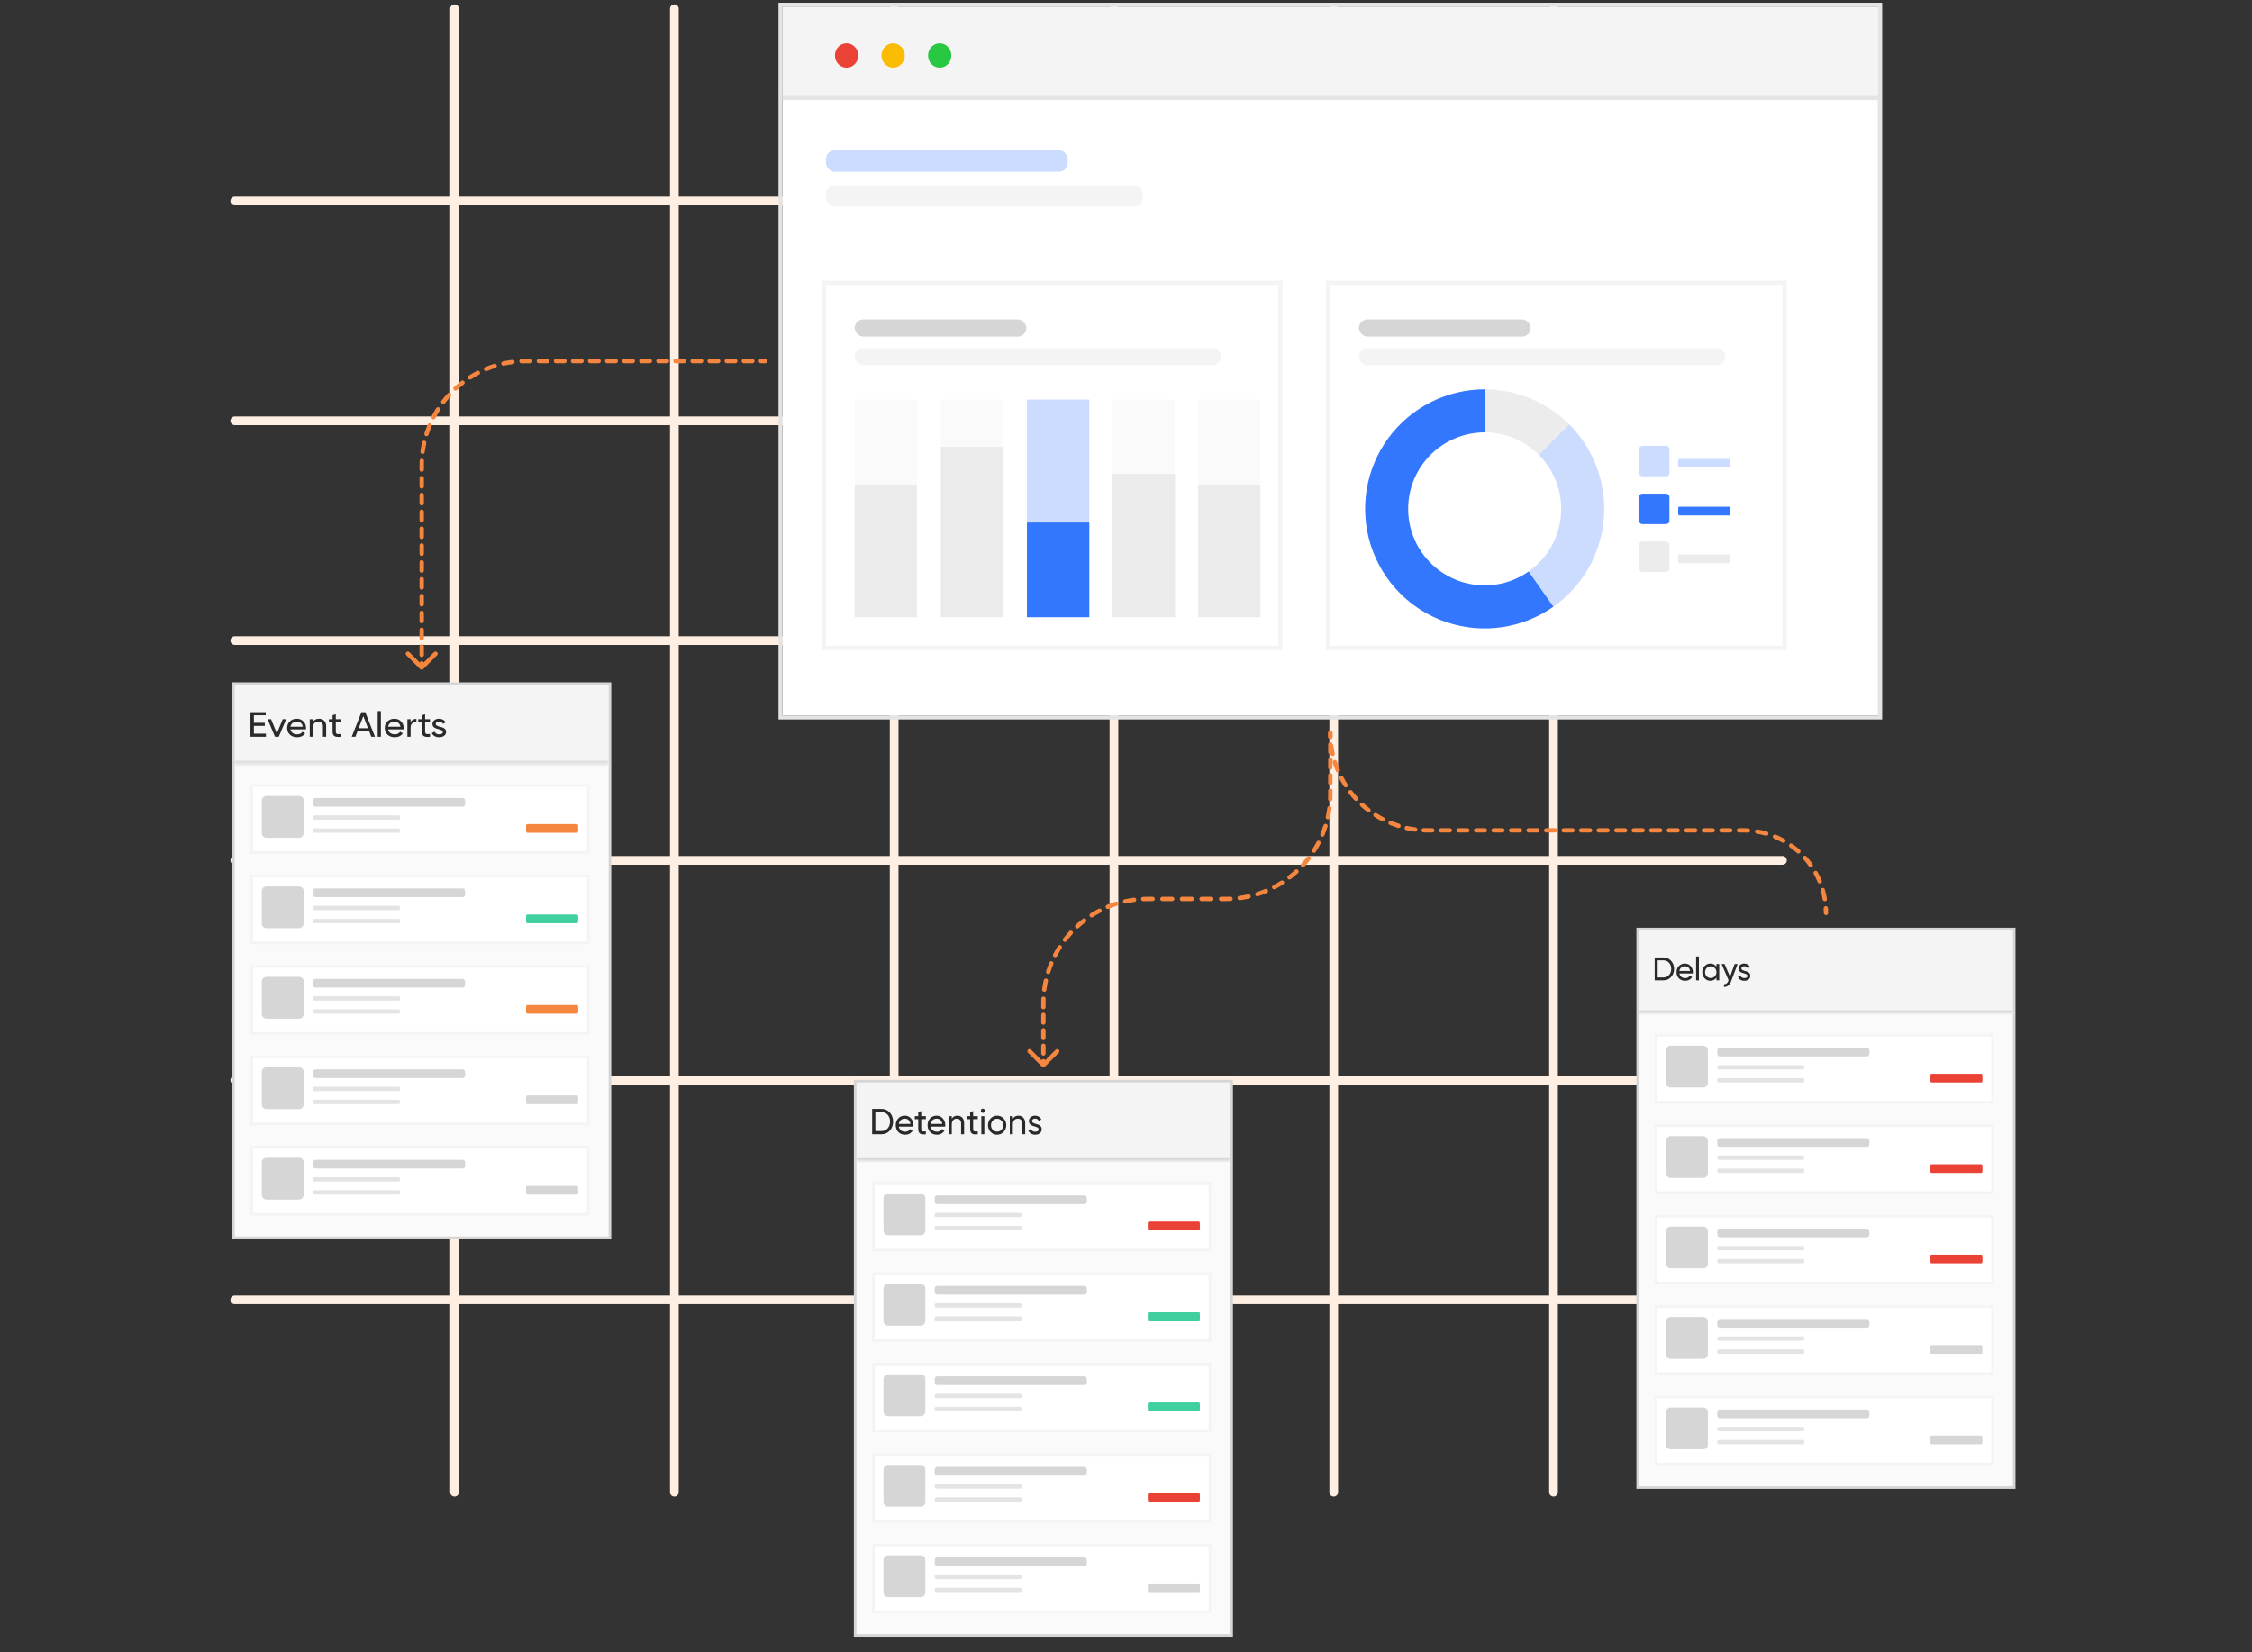 <svg width="518" height="380" viewBox="0 0 518 380" fill="none" xmlns="http://www.w3.org/2000/svg">
<rect x="0" y="0" width="518" height="380" fill="#333333" stroke="none"/>
<path d="M104.556 2V343.254" stroke="#FFEFE3" stroke-width="2" stroke-linecap="round"/>
<path d="M410 46.237L54 46.237" stroke="#FFEFE3" stroke-width="2" stroke-linecap="round"/>
<path d="M155.113 2V343.254" stroke="#FFEFE3" stroke-width="2" stroke-linecap="round"/>
<path d="M410 96.793L54 96.793" stroke="#FFEFE3" stroke-width="2" stroke-linecap="round"/>
<path d="M205.669 2V343.254" stroke="#FFEFE3" stroke-width="2" stroke-linecap="round"/>
<path d="M410 147.349L54 147.349" stroke="#FFEFE3" stroke-width="2" stroke-linecap="round"/>
<path d="M256.225 2V343.254" stroke="#FFEFE3" stroke-width="2" stroke-linecap="round"/>
<path d="M410 197.905L54 197.905" stroke="#FFEFE3" stroke-width="2" stroke-linecap="round"/>
<path d="M306.781 2V343.254" stroke="#FFEFE3" stroke-width="2" stroke-linecap="round"/>
<path d="M410 248.462L54 248.462" stroke="#FFEFE3" stroke-width="2" stroke-linecap="round"/>
<path d="M357.337 2V343.254" stroke="#FFEFE3" stroke-width="2" stroke-linecap="round"/>
<path d="M410 299.018L54 299.018" stroke="#FFEFE3" stroke-width="2" stroke-linecap="round"/>
<rect x="180" y="1.557" width="252" height="163" fill="white"/>
<rect x="236.22" y="91.906" width="14.337" height="50.063" fill="#CBDCFF"/>
<rect x="255.823" y="91.906" width="14.337" height="50.063" fill="#FAFAFA"/>
<rect x="216.401" y="91.906" width="14.337" height="50.063" fill="#FAFAFA"/>
<rect x="196.582" y="91.906" width="14.337" height="50.063" fill="#FAFAFA"/>
<rect x="275.57" y="91.906" width="14.337" height="50.063" fill="#FAFAFA"/>
<rect x="236.22" y="120.203" width="14.337" height="21.767" fill="#3377FF"/>
<rect opacity="0.4" x="255.823" y="109.033" width="14.481" height="32.937" fill="#D6D6D6"/>
<rect opacity="0.4" x="216.401" y="102.789" width="14.337" height="39.18" fill="#D6D6D6"/>
<rect opacity="0.4" x="196.582" y="111.496" width="14.337" height="30.473" fill="#D6D6D6"/>
<rect opacity="0.4" x="275.57" y="111.496" width="14.337" height="30.473" fill="#D6D6D6"/>
<rect x="196.582" y="73.462" width="39.494" height="3.952" rx="1.976" fill="#D6D6D6"/>
<rect x="196.582" y="80.049" width="84.253" height="3.952" rx="1.976" fill="#F4F4F4"/>
<rect x="189.5" y="65.057" width="105" height="84" stroke="#F4F4F4"/>
<rect x="312.582" y="73.462" width="39.494" height="3.952" rx="1.976" fill="#D6D6D6"/>
<rect x="312.582" y="80.049" width="84.253" height="3.952" rx="1.976" fill="#F4F4F4"/>
<path d="M341.5 89.557C337.176 89.557 332.914 90.576 329.058 92.533C325.202 94.489 321.862 97.327 319.308 100.816C316.755 104.305 315.06 108.347 314.361 112.614C313.663 116.881 313.98 121.252 315.288 125.374C316.595 129.495 318.856 133.25 321.887 136.333C324.918 139.417 328.633 141.743 332.731 143.121C336.829 144.5 341.194 144.893 345.473 144.268C349.751 143.644 353.822 142.019 357.355 139.526L351.647 131.437C349.386 133.033 346.781 134.073 344.042 134.472C341.304 134.872 338.511 134.62 335.888 133.738C333.265 132.856 330.887 131.367 328.948 129.394C327.008 127.42 325.561 125.017 324.724 122.38C323.887 119.742 323.684 116.944 324.131 114.213C324.578 111.483 325.663 108.896 327.297 106.663C328.931 104.43 331.069 102.613 333.537 101.361C336.005 100.109 338.733 99.457 341.5 99.457V89.557Z" fill="#3377FF"/>
<path d="M341.5 89.557C348.793 89.557 355.788 92.454 360.945 97.611L353.945 104.612C350.644 101.311 346.168 99.457 341.5 99.457V89.557Z" fill="#ECECEC"/>
<path d="M360.945 97.611C363.781 100.447 365.962 103.868 367.336 107.635C368.71 111.403 369.243 115.425 368.898 119.42C368.554 123.415 367.34 127.286 365.341 130.763C363.343 134.239 360.608 137.237 357.329 139.545L351.63 131.449C353.729 129.972 355.479 128.054 356.758 125.829C358.037 123.604 358.814 121.126 359.035 118.569C359.255 116.012 358.914 113.438 358.035 111.027C357.156 108.616 355.76 106.426 353.945 104.612L360.945 97.611Z" fill="#CBDCFF"/>
<path d="M397.755 107.557H386.245C386 107.557 386 107.124 386 106.557C386 106.024 386 105.557 386.245 105.557H397.755C398 105.557 398 105.99 398 106.557C398 107.09 398 107.557 397.755 107.557Z" fill="#CBDCFF"/>
<path d="M397.755 129.557H386.245C386 129.557 386 129.124 386 128.557C386 128.024 386 127.557 386.245 127.557H397.755C398 127.557 398 127.99 398 128.557C398 129.09 398 129.557 397.755 129.557Z" fill="#ECECEC"/>
<path d="M397.755 118.557H386.245C386 118.557 386 118.124 386 117.557C386 117.024 386 116.557 386.245 116.557H397.755C398 116.557 398 116.99 398 117.557C398 118.09 398 118.557 397.755 118.557Z" fill="#3377FF"/>
<path d="M383.228 109.557H377.769C377.33 109.557 377 109.192 377 108.791V103.322C377 102.885 377.366 102.557 377.769 102.557H383.228C383.668 102.557 383.997 102.921 383.997 103.322V108.791C384.034 109.192 383.668 109.557 383.228 109.557Z" fill="#CBDCFF"/>
<path d="M383.228 131.557H377.769C377.33 131.557 377 131.192 377 130.791V125.322C377 124.885 377.366 124.557 377.769 124.557H383.228C383.668 124.557 383.997 124.921 383.997 125.322V130.791C384.034 131.192 383.668 131.557 383.228 131.557Z" fill="#ECECEC"/>
<path d="M383.228 120.557H377.769C377.33 120.557 377 120.192 377 119.791V114.322C377 113.885 377.366 113.557 377.769 113.557H383.228C383.668 113.557 383.997 113.921 383.997 114.322V119.791C384.034 120.192 383.668 120.557 383.228 120.557Z" fill="#3377FF"/>
<rect x="305.5" y="65.057" width="105" height="84" stroke="#F4F4F4"/>
<path d="M190 44.586C190 43.482 190.895 42.586 192 42.586H260.882C261.987 42.586 262.882 43.482 262.882 44.586V45.527C262.882 46.632 261.987 47.527 260.882 47.527H192C190.895 47.527 190 46.632 190 45.527V44.586Z" fill="#F4F4F4"/>
<rect x="190" y="34.557" width="55.588" height="4.941" rx="2" fill="#CBDCFF"/>
<path d="M180 1.557H432V22.557H180V1.557Z" fill="#F4F4F4"/>
<path d="M432 22.09H180V23.023H432V22.09Z" fill="#E4E4E4"/>
<path fill-rule="evenodd" clip-rule="evenodd" d="M194.725 15.553C196.204 15.553 197.403 14.3 197.403 12.754C197.403 11.208 196.204 9.955 194.725 9.955C193.247 9.955 192.048 11.208 192.048 12.754C192.048 14.3 193.247 15.553 194.725 15.553Z" fill="#EA4335"/>
<path fill-rule="evenodd" clip-rule="evenodd" d="M205.435 15.553C206.914 15.553 208.112 14.3 208.112 12.754C208.112 11.208 206.914 9.955 205.435 9.955C203.956 9.955 202.758 11.208 202.758 12.754C202.758 14.3 203.956 15.553 205.435 15.553Z" fill="#FBBC04"/>
<path fill-rule="evenodd" clip-rule="evenodd" d="M216.144 15.553C217.623 15.553 218.822 14.3 218.822 12.754C218.822 11.208 217.623 9.955 216.144 9.955C214.666 9.955 213.467 11.208 213.467 12.754C213.467 14.3 214.666 15.553 216.144 15.553Z" fill="#29C843"/>
<rect x="179.533" y="1.09" width="252.933" height="163.933" stroke="#E4E4E4" stroke-width="0.933"/>
<rect x="196.699" y="248.699" width="86.601" height="127.487" fill="#FAFAFA"/>
<mask id="path-48-inside-1_605_61995" fill="white">
<path d="M197 249H283V267.025H197V249Z"/>
</mask>
<path d="M197 249H283V267.025H197V249Z" fill="#F4F4F4"/>
<path d="M202.785 255.079C203.545 255.079 204.175 255.362 204.675 255.928C205.18 256.488 205.433 257.176 205.433 257.992C205.433 258.807 205.18 259.498 204.675 260.064C204.175 260.624 203.545 260.905 202.785 260.905H200.608V255.079H202.785ZM202.785 260.172C203.354 260.172 203.819 259.964 204.181 259.548C204.542 259.132 204.723 258.613 204.723 257.992C204.723 257.371 204.542 256.852 204.181 256.436C203.819 256.02 203.354 255.812 202.785 255.812H201.349V260.172H202.785Z" fill="#2A2A2A"/>
<path d="M206.747 259.157C206.816 259.529 206.978 259.817 207.234 260.022C207.494 260.228 207.813 260.33 208.191 260.33C208.717 260.33 209.1 260.128 209.339 259.723L209.929 260.072C209.541 260.699 208.956 261.013 208.175 261.013C207.542 261.013 207.026 260.807 206.627 260.397C206.234 259.981 206.037 259.457 206.037 258.824C206.037 258.197 206.231 257.676 206.619 257.26C207.008 256.843 207.51 256.635 208.127 256.635C208.712 256.635 209.188 256.852 209.554 257.285C209.927 257.712 210.113 258.228 210.113 258.832C210.113 258.938 210.105 259.046 210.089 259.157H206.747ZM208.127 257.318C207.755 257.318 207.446 257.429 207.202 257.651C206.957 257.867 206.806 258.158 206.747 258.524H209.411C209.352 258.131 209.204 257.831 208.964 257.626C208.725 257.42 208.446 257.318 208.127 257.318Z" fill="#2A2A2A"/>
<path d="M212.963 257.443H211.902V259.698C211.902 259.903 211.939 260.05 212.014 260.139C212.094 260.222 212.213 260.267 212.373 260.272C212.532 260.272 212.729 260.267 212.963 260.255V260.905C212.357 260.988 211.913 260.938 211.631 260.755C211.349 260.566 211.208 260.214 211.208 259.698V257.443H210.419V256.744H211.208V255.795L211.902 255.579V256.744H212.963V257.443Z" fill="#2A2A2A"/>
<path d="M214.068 259.157C214.137 259.529 214.3 259.817 214.555 260.022C214.815 260.228 215.134 260.33 215.512 260.33C216.038 260.33 216.421 260.128 216.66 259.723L217.251 260.072C216.862 260.699 216.278 261.013 215.496 261.013C214.863 261.013 214.347 260.807 213.949 260.397C213.555 259.981 213.359 259.457 213.359 258.824C213.359 258.197 213.553 257.676 213.941 257.26C214.329 256.843 214.831 256.635 215.448 256.635C216.033 256.635 216.509 256.852 216.876 257.285C217.248 257.712 217.434 258.228 217.434 258.832C217.434 258.938 217.426 259.046 217.41 259.157H214.068ZM215.448 257.318C215.076 257.318 214.768 257.429 214.523 257.651C214.278 257.867 214.127 258.158 214.068 258.524H216.732C216.674 258.131 216.525 257.831 216.286 257.626C216.046 257.42 215.767 257.318 215.448 257.318Z" fill="#2A2A2A"/>
<path d="M220.218 256.635C220.685 256.635 221.06 256.791 221.342 257.101C221.624 257.407 221.765 257.823 221.765 258.35V260.905H221.071V258.391C221.071 258.053 220.983 257.792 220.808 257.609C220.632 257.42 220.39 257.326 220.082 257.326C219.736 257.326 219.457 257.44 219.245 257.667C219.032 257.889 218.926 258.233 218.926 258.699V260.905H218.232V256.744H218.926V257.343C219.207 256.871 219.638 256.635 220.218 256.635Z" fill="#2A2A2A"/>
<path d="M224.903 257.443H223.842V259.698C223.842 259.903 223.879 260.05 223.954 260.139C224.033 260.222 224.153 260.267 224.313 260.272C224.472 260.272 224.669 260.267 224.903 260.255V260.905C224.297 260.988 223.853 260.938 223.571 260.755C223.289 260.566 223.148 260.214 223.148 259.698V257.443H222.359V256.744H223.148V255.795L223.842 255.579V256.744H224.903V257.443Z" fill="#2A2A2A"/>
<path d="M226.075 255.986C225.942 255.986 225.831 255.939 225.74 255.845C225.65 255.751 225.605 255.637 225.605 255.504C225.605 255.371 225.65 255.257 225.74 255.162C225.831 255.063 225.942 255.013 226.075 255.013C226.203 255.013 226.312 255.063 226.402 255.162C226.493 255.257 226.538 255.371 226.538 255.504C226.538 255.637 226.493 255.751 226.402 255.845C226.312 255.939 226.203 255.986 226.075 255.986ZM225.724 260.905V256.744H226.418V260.905H225.724Z" fill="#2A2A2A"/>
<path d="M230.842 260.38C230.433 260.802 229.936 261.013 229.351 261.013C228.766 261.013 228.269 260.802 227.86 260.38C227.455 259.959 227.253 259.44 227.253 258.824C227.253 258.208 227.455 257.69 227.86 257.268C228.269 256.846 228.766 256.635 229.351 256.635C229.936 256.635 230.433 256.846 230.842 257.268C231.252 257.69 231.457 258.208 231.457 258.824C231.457 259.44 231.252 259.959 230.842 260.38ZM229.351 260.305C229.75 260.305 230.085 260.164 230.356 259.881C230.627 259.598 230.763 259.246 230.763 258.824C230.763 258.402 230.627 258.05 230.356 257.767C230.085 257.484 229.75 257.343 229.351 257.343C228.958 257.343 228.625 257.484 228.354 257.767C228.083 258.05 227.947 258.402 227.947 258.824C227.947 259.246 228.083 259.598 228.354 259.881C228.625 260.164 228.958 260.305 229.351 260.305Z" fill="#2A2A2A"/>
<path d="M234.26 256.635C234.728 256.635 235.103 256.791 235.385 257.101C235.667 257.407 235.808 257.823 235.808 258.35V260.905H235.114V258.391C235.114 258.053 235.026 257.792 234.851 257.609C234.675 257.42 234.433 257.326 234.125 257.326C233.779 257.326 233.5 257.44 233.287 257.667C233.075 257.889 232.968 258.233 232.968 258.699V260.905H232.275V256.744H232.968V257.343C233.25 256.871 233.681 256.635 234.26 256.635Z" fill="#2A2A2A"/>
<path d="M237.375 257.867C237.375 258.028 237.452 258.158 237.606 258.258C237.76 258.353 237.946 258.43 238.164 258.491C238.382 258.547 238.6 258.613 238.818 258.691C239.036 258.763 239.222 258.891 239.376 259.074C239.531 259.251 239.608 259.481 239.608 259.764C239.608 260.142 239.467 260.444 239.185 260.672C238.908 260.899 238.552 261.013 238.116 261.013C237.728 261.013 237.396 260.924 237.119 260.746C236.843 260.569 236.646 260.333 236.529 260.039L237.127 259.681C237.191 259.881 237.311 260.039 237.486 260.156C237.662 260.272 237.872 260.33 238.116 260.33C238.345 260.33 238.534 260.286 238.683 260.197C238.831 260.103 238.906 259.959 238.906 259.764C238.906 259.604 238.829 259.476 238.675 259.382C238.52 259.282 238.334 259.204 238.116 259.149C237.898 259.088 237.68 259.018 237.462 258.941C237.244 258.863 237.058 258.735 236.904 258.558C236.75 258.38 236.673 258.153 236.673 257.875C236.673 257.515 236.806 257.218 237.071 256.985C237.343 256.752 237.68 256.635 238.084 256.635C238.409 256.635 238.696 256.713 238.946 256.868C239.201 257.018 239.392 257.229 239.52 257.501L238.938 257.842C238.794 257.487 238.51 257.31 238.084 257.31C237.888 257.31 237.72 257.359 237.582 257.459C237.444 257.554 237.375 257.69 237.375 257.867Z" fill="#2A2A2A"/>
<path d="M283 266.424H197V267.627H283V266.424Z" fill="#D6D6D6" mask="url(#path-48-inside-1_605_61995)"/>
<rect x="200.908" y="272.136" width="77.399" height="15.399" fill="white"/>
<path d="M234.592 279H215.408C215 279 215 279.217 215 279.5C215 279.767 215 280 215.408 280H234.592C235 280 235 279.783 235 279.5C235 279.233 235 279 234.592 279Z" fill="#E4E4E4"/>
<path d="M234.592 282H215.408C215 282 215 282.217 215 282.5C215 282.767 215 283 215.408 283H234.592C235 283 235 282.783 235 282.5C235 282.233 235 282 234.592 282Z" fill="#E4E4E4"/>
<path d="M249.286 275H215.714C215 275 215 275.433 215 276C215 276.533 215 277 215.714 277H249.286C250 277 250 276.567 250 276C250 275.467 250 275 249.286 275Z" fill="#D6D6D6"/>
<path d="M275.755 281H264.245C264 281 264 281.433 264 282C264 282.533 264 283 264.245 283H275.755C276 283 276 282.567 276 282C276 281.467 276 281 275.755 281Z" fill="#EA4335"/>
<path d="M211.781 274.53H204.279C203.675 274.53 203.222 275.031 203.222 275.582V283.098C203.222 283.699 203.725 284.15 204.279 284.15H211.781C212.385 284.15 212.839 283.649 212.839 283.098V275.582C212.889 275.031 212.385 274.53 211.781 274.53Z" fill="#D6D6D6"/>
<rect x="200.908" y="272.136" width="77.399" height="15.399" stroke="#F4F4F4" stroke-width="0.601"/>
<rect x="200.908" y="292.946" width="77.399" height="15.399" fill="white"/>
<path d="M234.592 299.81H215.408C215 299.81 215 300.027 215 300.31C215 300.577 215 300.81 215.408 300.81H234.592C235 300.81 235 300.593 235 300.31C235 300.043 235 299.81 234.592 299.81Z" fill="#E4E4E4"/>
<path d="M234.592 302.81H215.408C215 302.81 215 303.027 215 303.31C215 303.577 215 303.81 215.408 303.81H234.592C235 303.81 235 303.593 235 303.31C235 303.043 235 302.81 234.592 302.81Z" fill="#E4E4E4"/>
<path d="M249.286 295.81H215.714C215 295.81 215 296.243 215 296.81C215 297.343 215 297.81 215.714 297.81H249.286C250 297.81 250 297.377 250 296.81C250 296.277 250 295.81 249.286 295.81Z" fill="#D6D6D6"/>
<path d="M275.755 301.81H264.245C264 301.81 264 302.243 264 302.81C264 303.343 264 303.81 264.245 303.81H275.755C276 303.81 276 303.377 276 302.81C276 302.277 276 301.81 275.755 301.81Z" fill="#40CF9F"/>
<path d="M211.781 295.34H204.279C203.675 295.34 203.222 295.841 203.222 296.392V303.908C203.222 304.509 203.725 304.96 204.279 304.96H211.781C212.385 304.96 212.839 304.459 212.839 303.908V296.392C212.889 295.841 212.385 295.34 211.781 295.34Z" fill="#D6D6D6"/>
<rect x="200.908" y="292.946" width="77.399" height="15.399" stroke="#F4F4F4" stroke-width="0.601"/>
<rect x="200.908" y="313.756" width="77.399" height="15.399" fill="white"/>
<path d="M234.592 320.62H215.408C215 320.62 215 320.837 215 321.12C215 321.387 215 321.62 215.408 321.62H234.592C235 321.62 235 321.404 235 321.12C235 320.854 235 320.62 234.592 320.62Z" fill="#E4E4E4"/>
<path d="M234.592 323.62H215.408C215 323.62 215 323.837 215 324.12C215 324.387 215 324.62 215.408 324.62H234.592C235 324.62 235 324.404 235 324.12C235 323.854 235 323.62 234.592 323.62Z" fill="#E4E4E4"/>
<path d="M249.286 316.62H215.714C215 316.62 215 317.054 215 317.62C215 318.154 215 318.62 215.714 318.62H249.286C250 318.62 250 318.187 250 317.62C250 317.087 250 316.62 249.286 316.62Z" fill="#D6D6D6"/>
<path d="M275.755 322.62H264.245C264 322.62 264 323.054 264 323.62C264 324.154 264 324.62 264.245 324.62H275.755C276 324.62 276 324.187 276 323.62C276 323.087 276 322.62 275.755 322.62Z" fill="#40CF9F"/>
<path d="M211.781 316.15H204.279C203.675 316.15 203.222 316.651 203.222 317.202V324.718C203.222 325.319 203.725 325.77 204.279 325.77H211.781C212.385 325.77 212.839 325.269 212.839 324.718V317.202C212.889 316.651 212.385 316.15 211.781 316.15Z" fill="#D6D6D6"/>
<rect x="200.908" y="313.756" width="77.399" height="15.399" stroke="#F4F4F4" stroke-width="0.601"/>
<rect x="200.908" y="334.567" width="77.399" height="15.399" fill="white"/>
<path d="M234.592 341.43H215.408C215 341.43 215 341.647 215 341.93C215 342.197 215 342.43 215.408 342.43H234.592C235 342.43 235 342.214 235 341.93C235 341.664 235 341.43 234.592 341.43Z" fill="#E4E4E4"/>
<path d="M234.592 344.43H215.408C215 344.43 215 344.647 215 344.93C215 345.197 215 345.43 215.408 345.43H234.592C235 345.43 235 345.214 235 344.93C235 344.664 235 344.43 234.592 344.43Z" fill="#E4E4E4"/>
<path d="M249.286 337.43H215.714C215 337.43 215 337.864 215 338.43C215 338.964 215 339.43 215.714 339.43H249.286C250 339.43 250 338.997 250 338.43C250 337.897 250 337.43 249.286 337.43Z" fill="#D6D6D6"/>
<path d="M275.755 343.43H264.245C264 343.43 264 343.864 264 344.43C264 344.964 264 345.43 264.245 345.43H275.755C276 345.43 276 344.997 276 344.43C276 343.897 276 343.43 275.755 343.43Z" fill="#EA4335"/>
<path d="M211.781 336.96H204.279C203.675 336.96 203.222 337.461 203.222 338.012V345.528C203.222 346.129 203.725 346.58 204.279 346.58H211.781C212.385 346.58 212.839 346.079 212.839 345.528V338.012C212.889 337.461 212.385 336.96 211.781 336.96Z" fill="#D6D6D6"/>
<rect x="200.908" y="334.567" width="77.399" height="15.399" stroke="#F4F4F4" stroke-width="0.601"/>
<rect x="200.908" y="355.377" width="77.399" height="15.399" fill="white"/>
<path d="M234.592 362.24H215.408C215 362.24 215 362.457 215 362.74C215 363.007 215 363.24 215.408 363.24H234.592C235 363.24 235 363.024 235 362.74C235 362.474 235 362.24 234.592 362.24Z" fill="#E4E4E4"/>
<path d="M234.592 365.24H215.408C215 365.24 215 365.457 215 365.74C215 366.007 215 366.24 215.408 366.24H234.592C235 366.24 235 366.024 235 365.74C235 365.474 235 365.24 234.592 365.24Z" fill="#E4E4E4"/>
<path d="M249.286 358.24H215.714C215 358.24 215 358.674 215 359.24C215 359.774 215 360.24 215.714 360.24H249.286C250 360.24 250 359.807 250 359.24C250 358.707 250 358.24 249.286 358.24Z" fill="#D6D6D6"/>
<path d="M275.755 364.24H264.245C264 364.24 264 364.674 264 365.24C264 365.774 264 366.24 264.245 366.24H275.755C276 366.24 276 365.807 276 365.24C276 364.707 276 364.24 275.755 364.24Z" fill="#D6D6D6"/>
<path d="M211.781 357.77H204.279C203.675 357.77 203.222 358.271 203.222 358.822V366.338C203.222 366.939 203.725 367.39 204.279 367.39H211.781C212.385 367.39 212.839 366.889 212.839 366.338V358.822C212.889 358.271 212.385 357.77 211.781 357.77Z" fill="#D6D6D6"/>
<rect x="200.908" y="355.377" width="77.399" height="15.399" stroke="#F4F4F4" stroke-width="0.601"/>
<rect x="196.699" y="248.699" width="86.601" height="127.487" stroke="#D6D6D6" stroke-width="0.601"/>
<rect x="53.699" y="157.256" width="86.601" height="127.487" fill="#FAFAFA"/>
<mask id="path-82-inside-2_605_61995" fill="white">
<path d="M54 157.557H140V175.582H54V157.557Z"/>
</mask>
<path d="M54 157.557H140V175.582H54V157.557Z" fill="#F4F4F4"/>
<path d="M58.4 168.754H61.166V169.465H57.608V163.812H61.124V164.522H58.4V166.259H60.911V166.961H58.4V168.754Z" fill="#2A2A2A"/>
<path d="M65.026 165.427H65.826L64.123 169.465H63.255L61.552 165.427H62.352L63.689 168.714L65.026 165.427Z" fill="#2A2A2A"/>
<path d="M66.805 167.769C66.879 168.129 67.052 168.409 67.325 168.609C67.603 168.808 67.944 168.907 68.347 168.907C68.908 168.907 69.317 168.711 69.573 168.318L70.203 168.657C69.788 169.265 69.164 169.57 68.329 169.57C67.654 169.57 67.103 169.37 66.678 168.972C66.258 168.568 66.048 168.059 66.048 167.446C66.048 166.837 66.255 166.331 66.669 165.928C67.084 165.524 67.62 165.322 68.278 165.322C68.903 165.322 69.411 165.532 69.802 165.952C70.2 166.366 70.398 166.867 70.398 167.454C70.398 167.556 70.39 167.661 70.373 167.769H66.805ZM68.278 165.984C67.881 165.984 67.552 166.092 67.291 166.307C67.03 166.517 66.868 166.8 66.805 167.155H69.649C69.587 166.773 69.428 166.482 69.172 166.283C68.917 166.084 68.619 165.984 68.278 165.984Z" fill="#2A2A2A"/>
<path d="M73.37 165.322C73.869 165.322 74.269 165.473 74.57 165.774C74.871 166.07 75.022 166.474 75.022 166.985V169.465H74.281V167.026C74.281 166.697 74.187 166.444 74 166.267C73.812 166.084 73.554 165.992 73.225 165.992C72.856 165.992 72.558 166.103 72.331 166.323C72.104 166.539 71.99 166.872 71.99 167.325V169.465H71.25V165.427H71.99V166.008C72.291 165.551 72.751 165.322 73.37 165.322Z" fill="#2A2A2A"/>
<path d="M78.371 166.105H77.239V168.294C77.239 168.493 77.279 168.636 77.358 168.722C77.443 168.802 77.571 168.845 77.741 168.851C77.912 168.851 78.121 168.845 78.371 168.835V169.465C77.724 169.545 77.25 169.497 76.95 169.319C76.649 169.136 76.498 168.794 76.498 168.294V166.105H75.655V165.427H76.498V164.506L77.239 164.296V165.427H78.371V166.105Z" fill="#2A2A2A"/>
<path d="M85.403 169.465L84.918 168.197H82.236L81.751 169.465H80.908L83.13 163.812H84.024L86.246 169.465H85.403ZM82.508 167.494H84.645L83.573 164.708L82.508 167.494Z" fill="#2A2A2A"/>
<path d="M86.873 169.465V163.57H87.613V169.465H86.873Z" fill="#2A2A2A"/>
<path d="M89.263 167.769C89.336 168.129 89.51 168.409 89.782 168.609C90.06 168.808 90.401 168.907 90.804 168.907C91.366 168.907 91.774 168.711 92.03 168.318L92.66 168.657C92.245 169.265 91.621 169.57 90.787 169.57C90.111 169.57 89.561 169.37 89.135 168.972C88.715 168.568 88.505 168.059 88.505 167.446C88.505 166.837 88.712 166.331 89.126 165.928C89.541 165.524 90.077 165.322 90.736 165.322C91.36 165.322 91.868 165.532 92.26 165.952C92.657 166.366 92.856 166.867 92.856 167.454C92.856 167.556 92.847 167.661 92.83 167.769H89.263ZM90.736 165.984C90.338 165.984 90.009 166.092 89.748 166.307C89.487 166.517 89.325 166.8 89.263 167.155H92.106C92.044 166.773 91.885 166.482 91.629 166.283C91.374 166.084 91.076 165.984 90.736 165.984Z" fill="#2A2A2A"/>
<path d="M94.448 166.105C94.692 165.605 95.135 165.354 95.776 165.354V166.089C95.413 166.073 95.1 166.164 94.839 166.364C94.578 166.563 94.448 166.883 94.448 167.325V169.465H93.707V165.427H94.448V166.105Z" fill="#2A2A2A"/>
<path d="M98.916 166.105H97.784V168.294C97.784 168.493 97.823 168.636 97.903 168.722C97.988 168.802 98.116 168.845 98.286 168.851C98.456 168.851 98.666 168.845 98.916 168.835V169.465C98.269 169.545 97.795 169.497 97.494 169.319C97.194 169.136 97.043 168.794 97.043 168.294V166.105H96.2V165.427H97.043V164.506L97.784 164.296V165.427H98.916V166.105Z" fill="#2A2A2A"/>
<path d="M100.224 166.517C100.224 166.673 100.306 166.8 100.471 166.897C100.635 166.988 100.834 167.064 101.067 167.123C101.299 167.177 101.532 167.241 101.765 167.317C101.998 167.387 102.196 167.51 102.361 167.688C102.525 167.86 102.608 168.084 102.608 168.358C102.608 168.724 102.457 169.018 102.156 169.238C101.861 169.459 101.481 169.57 101.016 169.57C100.601 169.57 100.246 169.483 99.951 169.311C99.656 169.139 99.446 168.91 99.321 168.625L99.96 168.278C100.028 168.471 100.156 168.625 100.343 168.738C100.53 168.851 100.754 168.907 101.016 168.907C101.26 168.907 101.461 168.864 101.62 168.778C101.779 168.687 101.858 168.547 101.858 168.358C101.858 168.202 101.776 168.078 101.612 167.987C101.447 167.89 101.248 167.815 101.016 167.761C100.783 167.701 100.55 167.634 100.317 167.559C100.085 167.483 99.886 167.36 99.721 167.187C99.557 167.015 99.475 166.794 99.475 166.525C99.475 166.175 99.616 165.887 99.9 165.661C100.19 165.435 100.55 165.322 100.982 165.322C101.328 165.322 101.634 165.397 101.901 165.548C102.173 165.693 102.378 165.898 102.514 166.162L101.892 166.493C101.739 166.148 101.436 165.976 100.982 165.976C100.771 165.976 100.593 166.024 100.445 166.121C100.298 166.213 100.224 166.345 100.224 166.517Z" fill="#2A2A2A"/>
<path d="M140 174.981H54V176.183H140V174.981Z" fill="#D6D6D6" mask="url(#path-82-inside-2_605_61995)"/>
<rect x="57.908" y="180.693" width="77.399" height="15.399" fill="white"/>
<path d="M91.592 187.557H72.408C72 187.557 72 187.774 72 188.057C72 188.324 72 188.557 72.408 188.557H91.592C92 188.557 92 188.34 92 188.057C92 187.79 92 187.557 91.592 187.557Z" fill="#E4E4E4"/>
<path d="M91.592 190.557H72.408C72 190.557 72 190.774 72 191.057C72 191.324 72 191.557 72.408 191.557H91.592C92 191.557 92 191.34 92 191.057C92 190.79 92 190.557 91.592 190.557Z" fill="#E4E4E4"/>
<path d="M106.286 183.557H72.715C72 183.557 72 183.99 72 184.557C72 185.09 72 185.557 72.714 185.557H106.286C107 185.557 107 185.124 107 184.557C107 184.024 107 183.557 106.286 183.557Z" fill="#D6D6D6"/>
<path d="M132.755 189.557H121.245C121 189.557 121 189.99 121 190.557C121 191.09 121 191.557 121.245 191.557H132.755C133 191.557 133 191.124 133 190.557C133 190.024 133 189.557 132.755 189.557Z" fill="#F5863F"/>
<path d="M68.781 183.086H61.279C60.675 183.086 60.222 183.588 60.222 184.139V191.655C60.222 192.256 60.725 192.707 61.279 192.707H68.781C69.385 192.707 69.839 192.206 69.839 191.655V184.139C69.889 183.588 69.385 183.086 68.781 183.086Z" fill="#D6D6D6"/>
<rect x="57.908" y="180.693" width="77.399" height="15.399" stroke="#F4F4F4" stroke-width="0.601"/>
<rect x="57.908" y="201.503" width="77.399" height="15.399" fill="white"/>
<path d="M91.592 208.367H72.408C72 208.367 72 208.584 72 208.867C72 209.134 72 209.367 72.408 209.367H91.592C92 209.367 92 209.15 92 208.867C92 208.6 92 208.367 91.592 208.367Z" fill="#E4E4E4"/>
<path d="M91.592 211.367H72.408C72 211.367 72 211.584 72 211.867C72 212.134 72 212.367 72.408 212.367H91.592C92 212.367 92 212.15 92 211.867C92 211.6 92 211.367 91.592 211.367Z" fill="#E4E4E4"/>
<path d="M106.286 204.367H72.715C72 204.367 72 204.8 72 205.367C72 205.9 72 206.367 72.714 206.367H106.286C107 206.367 107 205.934 107 205.367C107 204.834 107 204.367 106.286 204.367Z" fill="#D6D6D6"/>
<path d="M132.755 210.367H121.245C121 210.367 121 210.8 121 211.367C121 211.9 121 212.367 121.245 212.367H132.755C133 212.367 133 211.934 133 211.367C133 210.834 133 210.367 132.755 210.367Z" fill="#40CF9F"/>
<path d="M68.781 203.896H61.279C60.675 203.896 60.222 204.398 60.222 204.949V212.465C60.222 213.066 60.725 213.517 61.279 213.517H68.781C69.385 213.517 69.839 213.016 69.839 212.465V204.949C69.889 204.398 69.385 203.896 68.781 203.896Z" fill="#D6D6D6"/>
<rect x="57.908" y="201.503" width="77.399" height="15.399" stroke="#F4F4F4" stroke-width="0.601"/>
<rect x="57.908" y="222.313" width="77.399" height="15.399" fill="white"/>
<path d="M91.592 229.177H72.408C72 229.177 72 229.394 72 229.677C72 229.944 72 230.177 72.408 230.177H91.592C92 230.177 92 229.961 92 229.677C92 229.411 92 229.177 91.592 229.177Z" fill="#E4E4E4"/>
<path d="M91.592 232.177H72.408C72 232.177 72 232.394 72 232.677C72 232.944 72 233.177 72.408 233.177H91.592C92 233.177 92 232.961 92 232.677C92 232.411 92 232.177 91.592 232.177Z" fill="#E4E4E4"/>
<path d="M106.286 225.177H72.715C72 225.177 72 225.611 72 226.177C72 226.711 72 227.177 72.714 227.177H106.286C107 227.177 107 226.744 107 226.177C107 225.644 107 225.177 106.286 225.177Z" fill="#D6D6D6"/>
<path d="M132.755 231.177H121.245C121 231.177 121 231.611 121 232.177C121 232.711 121 233.177 121.245 233.177H132.755C133 233.177 133 232.744 133 232.177C133 231.644 133 231.177 132.755 231.177Z" fill="#F5863F"/>
<path d="M68.781 224.707H61.279C60.675 224.707 60.222 225.208 60.222 225.759V233.275C60.222 233.876 60.725 234.327 61.279 234.327H68.781C69.385 234.327 69.839 233.826 69.839 233.275V225.759C69.889 225.208 69.385 224.707 68.781 224.707Z" fill="#D6D6D6"/>
<rect x="57.908" y="222.313" width="77.399" height="15.399" stroke="#F4F4F4" stroke-width="0.601"/>
<rect x="57.908" y="243.123" width="77.399" height="15.399" fill="white"/>
<path d="M91.592 249.987H72.408C72 249.987 72 250.204 72 250.487C72 250.754 72 250.987 72.408 250.987H91.592C92 250.987 92 250.771 92 250.487C92 250.221 92 249.987 91.592 249.987Z" fill="#E4E4E4"/>
<path d="M91.592 252.987H72.408C72 252.987 72 253.204 72 253.487C72 253.754 72 253.987 72.408 253.987H91.592C92 253.987 92 253.771 92 253.487C92 253.221 92 252.987 91.592 252.987Z" fill="#E4E4E4"/>
<path d="M106.286 245.987H72.715C72 245.987 72 246.421 72 246.987C72 247.521 72 247.987 72.714 247.987H106.286C107 247.987 107 247.554 107 246.987C107 246.454 107 245.987 106.286 245.987Z" fill="#D6D6D6"/>
<path d="M132.755 251.987H121.245C121 251.987 121 252.421 121 252.987C121 253.521 121 253.987 121.245 253.987H132.755C133 253.987 133 253.554 133 252.987C133 252.454 133 251.987 132.755 251.987Z" fill="#D6D6D6"/>
<path d="M68.781 245.517H61.279C60.675 245.517 60.222 246.018 60.222 246.569V254.085C60.222 254.686 60.725 255.137 61.279 255.137H68.781C69.385 255.137 69.839 254.636 69.839 254.085V246.569C69.889 246.018 69.385 245.517 68.781 245.517Z" fill="#D6D6D6"/>
<rect x="57.908" y="243.123" width="77.399" height="15.399" stroke="#F4F4F4" stroke-width="0.601"/>
<rect x="57.908" y="263.933" width="77.399" height="15.399" fill="white"/>
<path d="M91.592 270.797H72.408C72 270.797 72 271.014 72 271.297C72 271.564 72 271.797 72.408 271.797H91.592C92 271.797 92 271.581 92 271.297C92 271.031 92 270.797 91.592 270.797Z" fill="#E4E4E4"/>
<path d="M91.592 273.797H72.408C72 273.797 72 274.014 72 274.297C72 274.564 72 274.797 72.408 274.797H91.592C92 274.797 92 274.581 92 274.297C92 274.031 92 273.797 91.592 273.797Z" fill="#E4E4E4"/>
<path d="M106.286 266.797H72.715C72 266.797 72 267.231 72 267.797C72 268.331 72 268.797 72.714 268.797H106.286C107 268.797 107 268.364 107 267.797C107 267.264 107 266.797 106.286 266.797Z" fill="#D6D6D6"/>
<path d="M132.755 272.797H121.245C121 272.797 121 273.231 121 273.797C121 274.331 121 274.797 121.245 274.797H132.755C133 274.797 133 274.364 133 273.797C133 273.264 133 272.797 132.755 272.797Z" fill="#D6D6D6"/>
<path d="M68.781 266.327H61.279C60.675 266.327 60.222 266.828 60.222 267.379V274.895C60.222 275.496 60.725 275.947 61.279 275.947H68.781C69.385 275.947 69.839 275.446 69.839 274.895V267.379C69.889 266.828 69.385 266.327 68.781 266.327Z" fill="#D6D6D6"/>
<rect x="57.908" y="263.933" width="77.399" height="15.399" stroke="#F4F4F4" stroke-width="0.601"/>
<rect x="53.699" y="157.256" width="86.601" height="127.487" stroke="#D6D6D6" stroke-width="0.601"/>
<rect x="376.699" y="213.699" width="86.601" height="128.487" fill="#FAFAFA"/>
<mask id="path-116-inside-3_605_61995" fill="white">
<path d="M377 214H463V233.025H377V214Z"/>
</mask>
<path d="M377 214H463V233.025H377V214Z" fill="#F4F4F4"/>
<path d="M382.621 220.238C383.324 220.238 383.907 220.494 384.369 221.006C384.836 221.512 385.07 222.134 385.07 222.871C385.07 223.609 384.836 224.233 384.369 224.745C383.907 225.251 383.324 225.504 382.621 225.504H380.608V220.238H382.621ZM382.621 224.842C383.147 224.842 383.578 224.654 383.912 224.278C384.246 223.902 384.413 223.433 384.413 222.871C384.413 222.31 384.246 221.841 383.912 221.465C383.578 221.088 383.147 220.9 382.621 220.9H381.293V224.842H382.621Z" fill="#2A2A2A"/>
<path d="M386.285 223.925C386.349 224.261 386.499 224.521 386.735 224.707C386.976 224.893 387.271 224.985 387.62 224.985C388.107 224.985 388.461 224.802 388.682 224.436L389.228 224.752C388.869 225.319 388.328 225.602 387.606 225.602C387.02 225.602 386.543 225.417 386.175 225.045C385.811 224.669 385.629 224.195 385.629 223.624C385.629 223.057 385.808 222.586 386.167 222.209C386.526 221.833 386.991 221.645 387.561 221.645C388.102 221.645 388.542 221.841 388.882 222.232C389.226 222.618 389.398 223.085 389.398 223.631C389.398 223.726 389.39 223.824 389.376 223.925H386.285ZM387.561 222.262C387.217 222.262 386.932 222.362 386.706 222.563C386.479 222.759 386.339 223.022 386.285 223.353H388.749C388.695 222.997 388.557 222.726 388.336 222.54C388.114 222.355 387.856 222.262 387.561 222.262Z" fill="#2A2A2A"/>
<path d="M390.135 225.504V220.013H390.777V225.504H390.135Z" fill="#2A2A2A"/>
<path d="M394.81 221.743H395.451V225.504H394.81V224.857C394.49 225.354 394.025 225.602 393.416 225.602C392.899 225.602 392.459 225.412 392.095 225.03C391.732 224.644 391.55 224.175 391.55 223.624C391.55 223.072 391.732 222.606 392.095 222.224C392.459 221.838 392.899 221.645 393.416 221.645C394.025 221.645 394.49 221.893 394.81 222.39V221.743ZM393.497 224.97C393.871 224.97 394.183 224.842 394.434 224.587C394.684 224.326 394.81 224.005 394.81 223.624C394.81 223.243 394.684 222.924 394.434 222.668C394.183 222.407 393.871 222.277 393.497 222.277C393.128 222.277 392.818 222.407 392.567 222.668C392.317 222.924 392.191 223.243 392.191 223.624C392.191 224.005 392.317 224.326 392.567 224.587C392.818 224.842 393.128 224.97 393.497 224.97Z" fill="#2A2A2A"/>
<path d="M398.998 221.743H399.684L398.179 225.738C398.022 226.164 397.8 226.487 397.515 226.708C397.235 226.934 396.91 227.034 396.542 227.009V226.4C396.994 226.435 397.326 226.179 397.537 225.632L397.604 225.489L395.996 221.743H396.682L397.936 224.692L398.998 221.743Z" fill="#2A2A2A"/>
<path d="M400.542 222.759C400.542 222.904 400.614 223.022 400.756 223.112C400.899 223.197 401.071 223.268 401.273 223.323C401.474 223.373 401.676 223.433 401.877 223.503C402.079 223.568 402.251 223.684 402.394 223.849C402.536 224.01 402.608 224.218 402.608 224.474C402.608 224.815 402.477 225.088 402.217 225.294C401.961 225.499 401.631 225.602 401.228 225.602C400.869 225.602 400.562 225.522 400.306 225.361C400.051 225.201 399.869 224.988 399.76 224.722L400.314 224.399C400.373 224.579 400.483 224.722 400.646 224.827C400.808 224.933 401.002 224.985 401.228 224.985C401.44 224.985 401.614 224.945 401.752 224.865C401.89 224.78 401.958 224.649 401.958 224.474C401.958 224.328 401.887 224.213 401.745 224.128C401.602 224.037 401.43 223.967 401.228 223.917C401.027 223.862 400.825 223.799 400.623 223.729C400.422 223.659 400.25 223.543 400.107 223.383C399.965 223.222 399.893 223.017 399.893 222.766C399.893 222.44 400.016 222.172 400.262 221.961C400.513 221.75 400.825 221.645 401.199 221.645C401.499 221.645 401.764 221.715 401.995 221.856C402.231 221.991 402.408 222.182 402.526 222.428L401.988 222.736C401.855 222.415 401.592 222.255 401.199 222.255C401.017 222.255 400.862 222.3 400.734 222.39C400.606 222.475 400.542 222.598 400.542 222.759Z" fill="#2A2A2A"/>
<path d="M463 232.424H377V233.627H463V232.424Z" fill="#D6D6D6" mask="url(#path-116-inside-3_605_61995)"/>
<rect x="380.908" y="238.136" width="77.399" height="15.399" fill="white"/>
<path d="M414.592 245H395.408C395 245 395 245.217 395 245.5C395 245.767 395 246 395.408 246H414.592C415 246 415 245.783 415 245.5C415 245.233 415 245 414.592 245Z" fill="#E4E4E4"/>
<path d="M414.592 248H395.408C395 248 395 248.217 395 248.5C395 248.767 395 249 395.408 249H414.592C415 249 415 248.783 415 248.5C415 248.233 415 248 414.592 248Z" fill="#E4E4E4"/>
<path d="M429.286 241H395.714C395 241 395 241.433 395 242C395 242.533 395 243 395.714 243H429.286C430 243 430 242.567 430 242C430 241.467 430 241 429.286 241Z" fill="#D6D6D6"/>
<path d="M455.755 247H444.245C444 247 444 247.433 444 248C444 248.533 444 249 444.245 249H455.755C456 249 456 248.567 456 248C456 247.467 456 247 455.755 247Z" fill="#EA4335"/>
<path d="M391.781 240.53H384.279C383.675 240.53 383.222 241.031 383.222 241.582V249.098C383.222 249.699 383.725 250.15 384.279 250.15H391.781C392.385 250.15 392.839 249.649 392.839 249.098V241.582C392.889 241.031 392.385 240.53 391.781 240.53Z" fill="#D6D6D6"/>
<rect x="380.908" y="238.136" width="77.399" height="15.399" stroke="#F4F4F4" stroke-width="0.601"/>
<rect x="380.908" y="258.946" width="77.399" height="15.399" fill="white"/>
<path d="M414.592 265.81H395.408C395 265.81 395 266.027 395 266.31C395 266.577 395 266.81 395.408 266.81H414.592C415 266.81 415 266.593 415 266.31C415 266.043 415 265.81 414.592 265.81Z" fill="#E4E4E4"/>
<path d="M414.592 268.81H395.408C395 268.81 395 269.027 395 269.31C395 269.577 395 269.81 395.408 269.81H414.592C415 269.81 415 269.593 415 269.31C415 269.043 415 268.81 414.592 268.81Z" fill="#E4E4E4"/>
<path d="M429.286 261.81H395.714C395 261.81 395 262.243 395 262.81C395 263.343 395 263.81 395.714 263.81H429.286C430 263.81 430 263.377 430 262.81C430 262.277 430 261.81 429.286 261.81Z" fill="#D6D6D6"/>
<path d="M455.755 267.81H444.245C444 267.81 444 268.243 444 268.81C444 269.343 444 269.81 444.245 269.81H455.755C456 269.81 456 269.377 456 268.81C456 268.277 456 267.81 455.755 267.81Z" fill="#EA4335"/>
<path d="M391.781 261.34H384.279C383.675 261.34 383.222 261.841 383.222 262.392V269.908C383.222 270.509 383.725 270.96 384.279 270.96H391.781C392.385 270.96 392.839 270.459 392.839 269.908V262.392C392.889 261.841 392.385 261.34 391.781 261.34Z" fill="#D6D6D6"/>
<rect x="380.908" y="258.946" width="77.399" height="15.399" stroke="#F4F4F4" stroke-width="0.601"/>
<rect x="380.908" y="279.756" width="77.399" height="15.399" fill="white"/>
<path d="M414.592 286.62H395.408C395 286.62 395 286.837 395 287.12C395 287.387 395 287.62 395.408 287.62H414.592C415 287.62 415 287.404 415 287.12C415 286.854 415 286.62 414.592 286.62Z" fill="#E4E4E4"/>
<path d="M414.592 289.62H395.408C395 289.62 395 289.837 395 290.12C395 290.387 395 290.62 395.408 290.62H414.592C415 290.62 415 290.404 415 290.12C415 289.854 415 289.62 414.592 289.62Z" fill="#E4E4E4"/>
<path d="M429.286 282.62H395.714C395 282.62 395 283.054 395 283.62C395 284.154 395 284.62 395.714 284.62H429.286C430 284.62 430 284.187 430 283.62C430 283.087 430 282.62 429.286 282.62Z" fill="#D6D6D6"/>
<path d="M455.755 288.62H444.245C444 288.62 444 289.054 444 289.62C444 290.154 444 290.62 444.245 290.62H455.755C456 290.62 456 290.187 456 289.62C456 289.087 456 288.62 455.755 288.62Z" fill="#EA4335"/>
<path d="M391.781 282.15H384.279C383.675 282.15 383.222 282.651 383.222 283.202V290.718C383.222 291.319 383.725 291.77 384.279 291.77H391.781C392.385 291.77 392.839 291.269 392.839 290.718V283.202C392.889 282.651 392.385 282.15 391.781 282.15Z" fill="#D6D6D6"/>
<rect x="380.908" y="279.756" width="77.399" height="15.399" stroke="#F4F4F4" stroke-width="0.601"/>
<rect x="380.908" y="300.567" width="77.399" height="15.399" fill="white"/>
<path d="M414.592 307.43H395.408C395 307.43 395 307.647 395 307.93C395 308.197 395 308.43 395.408 308.43H414.592C415 308.43 415 308.214 415 307.93C415 307.664 415 307.43 414.592 307.43Z" fill="#E4E4E4"/>
<path d="M414.592 310.43H395.408C395 310.43 395 310.647 395 310.93C395 311.197 395 311.43 395.408 311.43H414.592C415 311.43 415 311.214 415 310.93C415 310.664 415 310.43 414.592 310.43Z" fill="#E4E4E4"/>
<path d="M429.286 303.43H395.714C395 303.43 395 303.864 395 304.43C395 304.964 395 305.43 395.714 305.43H429.286C430 305.43 430 304.997 430 304.43C430 303.897 430 303.43 429.286 303.43Z" fill="#D6D6D6"/>
<path d="M455.755 309.43H444.245C444 309.43 444 309.864 444 310.43C444 310.964 444 311.43 444.245 311.43H455.755C456 311.43 456 310.997 456 310.43C456 309.897 456 309.43 455.755 309.43Z" fill="#D6D6D6"/>
<path d="M391.781 302.96H384.279C383.675 302.96 383.222 303.461 383.222 304.012V311.528C383.222 312.129 383.725 312.58 384.279 312.58H391.781C392.385 312.58 392.839 312.079 392.839 311.528V304.012C392.889 303.461 392.385 302.96 391.781 302.96Z" fill="#D6D6D6"/>
<rect x="380.908" y="300.567" width="77.399" height="15.399" stroke="#F4F4F4" stroke-width="0.601"/>
<rect x="380.908" y="321.377" width="77.399" height="15.399" fill="white"/>
<path d="M414.592 328.24H395.408C395 328.24 395 328.457 395 328.74C395 329.007 395 329.24 395.408 329.24H414.592C415 329.24 415 329.024 415 328.74C415 328.474 415 328.24 414.592 328.24Z" fill="#E4E4E4"/>
<path d="M414.592 331.24H395.408C395 331.24 395 331.457 395 331.74C395 332.007 395 332.24 395.408 332.24H414.592C415 332.24 415 332.024 415 331.74C415 331.474 415 331.24 414.592 331.24Z" fill="#E4E4E4"/>
<path d="M429.286 324.24H395.714C395 324.24 395 324.674 395 325.24C395 325.774 395 326.24 395.714 326.24H429.286C430 326.24 430 325.807 430 325.24C430 324.707 430 324.24 429.286 324.24Z" fill="#D6D6D6"/>
<path d="M455.755 330.24H444.245C444 330.24 444 330.674 444 331.24C444 331.774 444 332.24 444.245 332.24H455.755C456 332.24 456 331.807 456 331.24C456 330.707 456 330.24 455.755 330.24Z" fill="#D6D6D6"/>
<path d="M391.781 323.77H384.279C383.675 323.77 383.222 324.271 383.222 324.822V332.338C383.222 332.939 383.725 333.39 384.279 333.39H391.781C392.385 333.39 392.839 332.889 392.839 332.338V324.822C392.889 324.271 392.385 323.77 391.781 323.77Z" fill="#D6D6D6"/>
<rect x="380.908" y="321.377" width="77.399" height="15.399" stroke="#F4F4F4" stroke-width="0.601"/>
<rect x="376.699" y="213.699" width="86.601" height="128.487" stroke="#D6D6D6" stroke-width="0.601"/>
<path d="M419.5 210C419.5 210.276 419.724 210.5 420 210.5C420.276 210.5 420.5 210.276 420.5 210H419.5ZM306.5 168.557C306.5 168.281 306.276 168.057 306 168.057C305.724 168.057 305.5 168.281 305.5 168.557H306.5ZM305.521 169.558C305.533 169.834 305.767 170.048 306.042 170.036C306.318 170.025 306.532 169.791 306.521 169.515L305.521 169.558ZM306.685 171.423C306.65 171.15 306.399 170.957 306.125 170.992C305.851 171.028 305.658 171.279 305.694 171.553L306.685 171.423ZM306.039 173.524C306.099 173.794 306.366 173.964 306.635 173.905C306.905 173.845 307.075 173.578 307.016 173.309L306.039 173.524ZM307.51 175.157C307.427 174.894 307.146 174.748 306.883 174.831C306.619 174.914 306.473 175.195 306.556 175.458L307.51 175.157ZM307.241 177.339C307.347 177.594 307.639 177.715 307.895 177.61C308.15 177.504 308.271 177.211 308.165 176.956L307.241 177.339ZM308.975 178.691C308.847 178.446 308.545 178.351 308.3 178.479C308.056 178.606 307.961 178.909 308.088 179.153L308.975 178.691ZM309.091 180.886C309.239 181.119 309.549 181.187 309.781 181.038C310.014 180.89 310.082 180.581 309.934 180.348L309.091 180.886ZM311.033 181.915C310.865 181.696 310.551 181.655 310.332 181.823C310.113 181.992 310.072 182.306 310.24 182.525L311.033 181.915ZM311.528 184.057C311.714 184.261 312.03 184.274 312.234 184.088C312.438 183.901 312.451 183.585 312.265 183.381L311.528 184.057ZM313.619 184.735C313.415 184.549 313.099 184.562 312.912 184.766C312.726 184.97 312.739 185.286 312.943 185.472L313.619 184.735ZM314.475 186.76C314.694 186.928 315.008 186.887 315.177 186.668C315.345 186.449 315.304 186.135 315.085 185.967L314.475 186.76ZM316.652 187.066C316.419 186.918 316.11 186.986 315.962 187.219C315.813 187.451 315.881 187.761 316.114 187.909L316.652 187.066ZM317.847 188.912C318.091 189.039 318.394 188.944 318.521 188.7C318.649 188.455 318.554 188.153 318.309 188.025L317.847 188.912ZM320.044 188.835C319.789 188.729 319.496 188.85 319.39 189.105C319.285 189.361 319.406 189.653 319.661 189.759L320.044 188.835ZM321.542 190.444C321.805 190.527 322.086 190.381 322.169 190.117C322.252 189.854 322.106 189.573 321.843 189.49L321.542 190.444ZM323.691 189.984C323.422 189.925 323.155 190.095 323.095 190.365C323.036 190.634 323.206 190.901 323.476 190.961L323.691 189.984ZM325.447 191.306C325.721 191.342 325.972 191.149 326.008 190.875C326.043 190.601 325.85 190.35 325.577 190.315L325.447 191.306ZM327.485 190.479C327.209 190.468 326.975 190.682 326.964 190.958C326.952 191.233 327.166 191.467 327.442 191.479L327.485 190.479ZM329.451 191.5C329.727 191.5 329.951 191.276 329.951 191C329.951 190.724 329.727 190.5 329.451 190.5V191.5ZM331.466 190.5C331.19 190.5 330.966 190.724 330.966 191C330.966 191.276 331.19 191.5 331.466 191.5V190.5ZM333.482 191.5C333.758 191.5 333.982 191.276 333.982 191C333.982 190.724 333.758 190.5 333.482 190.5V191.5ZM335.497 190.5C335.221 190.5 334.997 190.724 334.997 191C334.997 191.276 335.221 191.5 335.497 191.5V190.5ZM337.513 191.5C337.789 191.5 338.013 191.276 338.013 191C338.013 190.724 337.789 190.5 337.513 190.5V191.5ZM339.528 190.5C339.252 190.5 339.028 190.724 339.028 191C339.028 191.276 339.252 191.5 339.528 191.5V190.5ZM341.544 191.5C341.82 191.5 342.044 191.276 342.044 191C342.044 190.724 341.82 190.5 341.544 190.5V191.5ZM343.559 190.5C343.283 190.5 343.059 190.724 343.059 191C343.059 191.276 343.283 191.5 343.559 191.5V190.5ZM345.575 191.5C345.851 191.5 346.075 191.276 346.075 191C346.075 190.724 345.851 190.5 345.575 190.5V191.5ZM347.59 190.5C347.314 190.5 347.09 190.724 347.09 191C347.09 191.276 347.314 191.5 347.59 191.5V190.5ZM349.606 191.5C349.882 191.5 350.106 191.276 350.106 191C350.106 190.724 349.882 190.5 349.606 190.5V191.5ZM351.621 190.5C351.345 190.5 351.121 190.724 351.121 191C351.121 191.276 351.345 191.5 351.621 191.5V190.5ZM353.636 191.5C353.913 191.5 354.136 191.276 354.136 191C354.136 190.724 353.913 190.5 353.636 190.5V191.5ZM355.652 190.5C355.376 190.5 355.152 190.724 355.152 191C355.152 191.276 355.376 191.5 355.652 191.5V190.5ZM357.667 191.5C357.944 191.5 358.167 191.276 358.167 191C358.167 190.724 357.944 190.5 357.667 190.5V191.5ZM359.683 190.5C359.407 190.5 359.183 190.724 359.183 191C359.183 191.276 359.407 191.5 359.683 191.5V190.5ZM361.698 191.5C361.974 191.5 362.198 191.276 362.198 191C362.198 190.724 361.974 190.5 361.698 190.5V191.5ZM363.714 190.5C363.438 190.5 363.214 190.724 363.214 191C363.214 191.276 363.438 191.5 363.714 191.5V190.5ZM365.729 191.5C366.005 191.5 366.229 191.276 366.229 191C366.229 190.724 366.005 190.5 365.729 190.5V191.5ZM367.745 190.5C367.469 190.5 367.245 190.724 367.245 191C367.245 191.276 367.469 191.5 367.745 191.5V190.5ZM369.76 191.5C370.036 191.5 370.26 191.276 370.26 191C370.26 190.724 370.036 190.5 369.76 190.5V191.5ZM371.776 190.5C371.5 190.5 371.276 190.724 371.276 191C371.276 191.276 371.5 191.5 371.776 191.5V190.5ZM373.791 191.5C374.067 191.5 374.291 191.276 374.291 191C374.291 190.724 374.067 190.5 373.791 190.5V191.5ZM375.807 190.5C375.53 190.5 375.307 190.724 375.307 191C375.307 191.276 375.53 191.5 375.807 191.5V190.5ZM377.822 191.5C378.098 191.5 378.322 191.276 378.322 191C378.322 190.724 378.098 190.5 377.822 190.5V191.5ZM379.838 190.5C379.561 190.5 379.338 190.724 379.338 191C379.338 191.276 379.561 191.5 379.838 191.5V190.5ZM381.853 191.5C382.129 191.5 382.353 191.276 382.353 191C382.353 190.724 382.129 190.5 381.853 190.5V191.5ZM383.869 190.5C383.592 190.5 383.369 190.724 383.369 191C383.369 191.276 383.592 191.5 383.869 191.5V190.5ZM385.884 191.5C386.16 191.5 386.384 191.276 386.384 191C386.384 190.724 386.16 190.5 385.884 190.5V191.5ZM387.899 190.5C387.623 190.5 387.399 190.724 387.399 191C387.399 191.276 387.623 191.5 387.899 191.5V190.5ZM389.915 191.5C390.191 191.5 390.415 191.276 390.415 191C390.415 190.724 390.191 190.5 389.915 190.5V191.5ZM391.93 190.5C391.654 190.5 391.43 190.724 391.43 191C391.43 191.276 391.654 191.5 391.93 191.5V190.5ZM393.946 191.5C394.222 191.5 394.446 191.276 394.446 191C394.446 190.724 394.222 190.5 393.946 190.5V191.5ZM395.961 190.5C395.685 190.5 395.461 190.724 395.461 191C395.461 191.276 395.685 191.5 395.961 191.5V190.5ZM397.977 191.5C398.253 191.5 398.477 191.276 398.477 191C398.477 190.724 398.253 190.5 397.977 190.5V191.5ZM399.992 190.5C399.716 190.5 399.492 190.724 399.492 191C399.492 191.276 399.716 191.5 399.992 191.5V190.5ZM402.038 191.529C402.314 191.544 402.55 191.333 402.565 191.057C402.58 190.781 402.369 190.545 402.094 190.53L402.038 191.529ZM404.267 190.773C403.995 190.727 403.737 190.91 403.691 191.182C403.645 191.455 403.829 191.713 404.101 191.759L404.267 190.773ZM406.124 192.219C406.389 192.295 406.666 192.142 406.743 191.876C406.819 191.611 406.666 191.334 406.4 191.258L406.124 192.219ZM408.464 191.98C408.209 191.874 407.917 191.995 407.811 192.25C407.705 192.505 407.826 192.798 408.081 192.904L408.464 191.98ZM409.95 193.805C410.192 193.939 410.496 193.851 410.63 193.61C410.763 193.368 410.676 193.064 410.434 192.93L409.95 193.805ZM412.285 194.095C412.06 193.935 411.748 193.988 411.588 194.213C411.428 194.438 411.481 194.751 411.706 194.911L412.285 194.095ZM413.327 196.205C413.533 196.389 413.849 196.372 414.033 196.166C414.217 195.96 414.2 195.644 413.994 195.46L413.327 196.205ZM415.54 197.006C415.356 196.8 415.04 196.783 414.834 196.967C414.628 197.151 414.611 197.467 414.795 197.673L415.54 197.006ZM416.089 199.294C416.249 199.519 416.562 199.572 416.787 199.412C417.012 199.252 417.065 198.94 416.905 198.715L416.089 199.294ZM418.07 200.566C417.936 200.324 417.632 200.237 417.39 200.37C417.149 200.504 417.061 200.808 417.195 201.05L418.07 200.566ZM418.096 202.919C418.202 203.174 418.495 203.295 418.75 203.189C419.005 203.083 419.126 202.791 419.02 202.536L418.096 202.919ZM419.742 204.6C419.666 204.334 419.389 204.181 419.124 204.257C418.858 204.334 418.705 204.611 418.781 204.876L419.742 204.6ZM419.241 206.899C419.287 207.171 419.545 207.355 419.818 207.309C420.09 207.263 420.273 207.005 420.227 206.733L419.241 206.899ZM420.47 208.906C420.455 208.631 420.219 208.42 419.943 208.435C419.667 208.45 419.456 208.686 419.471 208.962L420.47 208.906ZM305.5 168.557C305.5 168.892 305.507 169.226 305.521 169.558L306.521 169.515C306.507 169.198 306.5 168.878 306.5 168.557H305.5ZM305.694 171.553C305.781 172.219 305.896 172.877 306.039 173.524L307.016 173.309C306.879 172.69 306.769 172.061 306.685 171.423L305.694 171.553ZM306.556 175.458C306.758 176.098 306.986 176.725 307.241 177.339L308.165 176.956C307.921 176.369 307.703 175.769 307.51 175.157L306.556 175.458ZM308.088 179.153C308.398 179.747 308.733 180.325 309.091 180.886L309.934 180.348C309.591 179.811 309.271 179.258 308.975 178.691L308.088 179.153ZM310.24 182.525C310.647 183.054 311.077 183.566 311.528 184.057L312.265 183.381C311.833 182.911 311.423 182.422 311.033 181.915L310.24 182.525ZM312.943 185.472C313.434 185.923 313.946 186.353 314.475 186.76L315.085 185.967C314.578 185.577 314.089 185.167 313.619 184.735L312.943 185.472ZM316.114 187.909C316.675 188.267 317.253 188.602 317.847 188.912L318.309 188.025C317.742 187.729 317.189 187.409 316.652 187.066L316.114 187.909ZM319.661 189.759C320.275 190.014 320.902 190.242 321.542 190.444L321.843 189.49C321.231 189.297 320.631 189.079 320.044 188.835L319.661 189.759ZM323.476 190.961C324.123 191.104 324.781 191.219 325.447 191.306L325.577 190.315C324.939 190.231 324.31 190.121 323.691 189.984L323.476 190.961ZM327.442 191.479C327.774 191.493 328.108 191.5 328.443 191.5V190.5C328.122 190.5 327.802 190.493 327.485 190.479L327.442 191.479ZM328.443 191.5H329.451V190.5H328.443V191.5ZM331.466 191.5H333.482V190.5H331.466V191.5ZM335.497 191.5H337.513V190.5H335.497V191.5ZM339.528 191.5H341.544V190.5H339.528V191.5ZM343.559 191.5H345.575V190.5H343.559V191.5ZM347.59 191.5H349.606V190.5H347.59V191.5ZM351.621 191.5H353.636V190.5H351.621V191.5ZM355.652 191.5H357.667V190.5H355.652V191.5ZM359.683 191.5H361.698V190.5H359.683V191.5ZM363.714 191.5H365.729V190.5H363.714V191.5ZM367.745 191.5H369.76V190.5H367.745V191.5ZM371.776 191.5H373.791V190.5H371.776V191.5ZM375.807 191.5H377.822V190.5H375.807V191.5ZM379.838 191.5H381.853V190.5H379.838V191.5ZM383.869 191.5H385.884V190.5H383.869V191.5ZM387.899 191.5H389.915V190.5H387.899V191.5ZM391.93 191.5H393.946V190.5H391.93V191.5ZM395.961 191.5H397.977V190.5H395.961V191.5ZM399.992 191.5H401V190.5H399.992V191.5ZM401 191.5C401.348 191.5 401.695 191.51 402.038 191.529L402.094 190.53C401.732 190.51 401.367 190.5 401 190.5V191.5ZM404.101 191.759C404.789 191.875 405.464 192.029 406.124 192.219L406.4 191.258C405.704 191.057 404.993 190.895 404.267 190.773L404.101 191.759ZM408.081 192.904C408.723 193.17 409.347 193.471 409.95 193.805L410.434 192.93C409.799 192.578 409.141 192.261 408.464 191.98L408.081 192.904ZM411.706 194.911C412.271 195.312 412.812 195.744 413.327 196.205L413.994 195.46C413.451 194.974 412.88 194.519 412.285 194.095L411.706 194.911ZM414.795 197.673C415.256 198.188 415.688 198.729 416.089 199.294L416.905 198.715C416.481 198.12 416.026 197.549 415.54 197.006L414.795 197.673ZM417.195 201.05C417.529 201.653 417.83 202.277 418.096 202.919L419.02 202.536C418.739 201.859 418.422 201.201 418.07 200.566L417.195 201.05ZM418.781 204.876C418.971 205.536 419.125 206.211 419.241 206.899L420.227 206.733C420.105 206.007 419.943 205.296 419.742 204.6L418.781 204.876ZM419.471 208.962C419.49 209.305 419.5 209.652 419.5 210H420.5C420.5 209.633 420.49 209.268 420.47 208.906L419.471 208.962Z" fill="#F5863F"/>
<path d="M306.5 168.557C306.5 168.281 306.276 168.057 306 168.057C305.724 168.057 305.5 168.281 305.5 168.557H306.5ZM239.646 245.354C239.842 245.549 240.158 245.549 240.354 245.354L243.536 242.172C243.731 241.976 243.731 241.66 243.536 241.464C243.34 241.269 243.024 241.269 242.828 241.464L240 244.293L237.172 241.464C236.976 241.269 236.66 241.269 236.464 241.464C236.269 241.66 236.269 241.976 236.464 242.172L239.646 245.354ZM240.5 244.111C240.5 243.835 240.276 243.611 240 243.611C239.724 243.611 239.5 243.835 239.5 244.111H240.5ZM239.5 242.333C239.5 242.61 239.724 242.833 240 242.833C240.276 242.833 240.5 242.61 240.5 242.333H239.5ZM240.5 240.556C240.5 240.28 240.276 240.056 240 240.056C239.724 240.056 239.5 240.28 239.5 240.556H240.5ZM239.5 238.778C239.5 239.054 239.724 239.278 240 239.278C240.276 239.278 240.5 239.054 240.5 238.778H239.5ZM240.5 237C240.5 236.724 240.276 236.5 240 236.5C239.724 236.5 239.5 236.724 239.5 237H240.5ZM239.5 235.223C239.5 235.499 239.724 235.723 240 235.723C240.276 235.723 240.5 235.499 240.5 235.223H239.5ZM240.5 233.445C240.5 233.169 240.276 232.945 240 232.945C239.724 232.945 239.5 233.169 239.5 233.445H240.5ZM239.5 231.667C239.5 231.943 239.724 232.167 240 232.167C240.276 232.167 240.5 231.943 240.5 231.667H239.5ZM240.522 229.752C240.534 229.476 240.32 229.243 240.044 229.231C239.768 229.219 239.535 229.433 239.523 229.709L240.522 229.752ZM239.707 227.579C239.671 227.853 239.864 228.104 240.138 228.14C240.412 228.175 240.663 227.982 240.699 227.708L239.707 227.579ZM241.052 225.689C241.112 225.42 240.942 225.153 240.672 225.093C240.402 225.034 240.135 225.204 240.076 225.474L241.052 225.689ZM240.628 223.409C240.545 223.672 240.691 223.953 240.955 224.036C241.218 224.119 241.499 223.973 241.582 223.71L240.628 223.409ZM242.283 221.783C242.389 221.528 242.268 221.235 242.013 221.13C241.758 221.024 241.465 221.145 241.359 221.4L242.283 221.783ZM242.264 219.463C242.136 219.708 242.231 220.01 242.476 220.138C242.721 220.265 243.023 220.17 243.151 219.925L242.264 219.463ZM244.177 218.151C244.326 217.918 244.258 217.609 244.025 217.46C243.792 217.312 243.483 217.38 243.335 217.613L244.177 218.151ZM244.562 215.863C244.394 216.082 244.435 216.396 244.654 216.564C244.873 216.732 245.187 216.691 245.355 216.472L244.562 215.863ZM246.674 214.902C246.86 214.699 246.847 214.382 246.643 214.196C246.44 214.009 246.123 214.023 245.937 214.226L246.674 214.902ZM247.448 212.715C247.244 212.902 247.231 213.218 247.417 213.421C247.604 213.625 247.92 213.639 248.124 213.452L247.448 212.715ZM249.694 212.133C249.913 211.965 249.954 211.651 249.786 211.432C249.617 211.213 249.303 211.172 249.085 211.34L249.694 212.133ZM250.834 210.113C250.602 210.262 250.533 210.571 250.682 210.803C250.83 211.036 251.14 211.104 251.372 210.956L250.834 210.113ZM253.147 209.929C253.392 209.801 253.487 209.499 253.359 209.255C253.231 209.01 252.929 208.915 252.685 209.042L253.147 209.929ZM254.622 208.138C254.366 208.243 254.245 208.536 254.351 208.791C254.457 209.046 254.75 209.167 255.005 209.061L254.622 208.138ZM256.931 208.36C257.194 208.277 257.341 207.996 257.258 207.733C257.175 207.47 256.894 207.323 256.631 207.406L256.931 208.36ZM258.695 206.854C258.426 206.914 258.255 207.181 258.315 207.45C258.374 207.72 258.641 207.89 258.911 207.831L258.695 206.854ZM260.93 207.477C261.204 207.441 261.397 207.19 261.361 206.917C261.325 206.643 261.075 206.45 260.801 206.485L260.93 207.477ZM262.931 206.301C262.655 206.313 262.441 206.546 262.453 206.822C262.464 207.098 262.698 207.312 262.974 207.3L262.931 206.301ZM265.125 207.278C265.401 207.278 265.625 207.055 265.625 206.778C265.625 206.502 265.401 206.278 265.125 206.278V207.278ZM267.375 206.278C267.099 206.278 266.875 206.502 266.875 206.778C266.875 207.055 267.099 207.278 267.375 207.278V206.278ZM269.625 207.278C269.901 207.278 270.125 207.055 270.125 206.778C270.125 206.502 269.901 206.278 269.625 206.278V207.278ZM271.875 206.278C271.599 206.278 271.375 206.502 271.375 206.778C271.375 207.055 271.599 207.278 271.875 207.278V206.278ZM274.125 207.278C274.401 207.278 274.625 207.055 274.625 206.778C274.625 206.502 274.401 206.278 274.125 206.278V207.278ZM276.375 206.278C276.099 206.278 275.875 206.502 275.875 206.778C275.875 207.055 276.099 207.278 276.375 207.278V206.278ZM278.625 207.278C278.901 207.278 279.125 207.055 279.125 206.778C279.125 206.502 278.901 206.278 278.625 206.278V207.278ZM280.875 206.278C280.599 206.278 280.375 206.502 280.375 206.778C280.375 207.055 280.599 207.278 280.875 207.278V206.278ZM283.069 207.256C283.345 207.244 283.559 207.01 283.547 206.735C283.536 206.459 283.302 206.245 283.026 206.256L283.069 207.256ZM285.07 206.08C284.796 206.116 284.603 206.366 284.639 206.64C284.675 206.914 284.925 207.107 285.199 207.071L285.07 206.08ZM287.305 206.703C287.574 206.643 287.745 206.376 287.685 206.107C287.626 205.837 287.359 205.667 287.089 205.726L287.305 206.703ZM289.069 205.197C288.806 205.28 288.659 205.561 288.742 205.824C288.825 206.087 289.106 206.234 289.369 206.151L289.069 205.197ZM291.378 205.419C291.634 205.313 291.755 205.021 291.649 204.766C291.543 204.511 291.25 204.39 290.995 204.495L291.378 205.419ZM292.853 203.628C292.608 203.755 292.513 204.057 292.641 204.302C292.769 204.547 293.071 204.642 293.315 204.514L292.853 203.628ZM295.166 203.444C295.398 203.295 295.467 202.986 295.318 202.753C295.17 202.521 294.86 202.452 294.628 202.601L295.166 203.444ZM296.306 201.424C296.087 201.592 296.046 201.906 296.214 202.125C296.383 202.344 296.697 202.385 296.915 202.216L296.306 201.424ZM298.552 200.842C298.756 200.655 298.769 200.339 298.583 200.135C298.396 199.932 298.08 199.918 297.876 200.105L298.552 200.842ZM299.326 198.655C299.14 198.858 299.153 199.175 299.357 199.361C299.56 199.548 299.877 199.534 300.063 199.331L299.326 198.655ZM301.438 197.694C301.606 197.475 301.565 197.161 301.346 196.993C301.127 196.825 300.813 196.866 300.645 197.085L301.438 197.694ZM301.823 195.406C301.674 195.639 301.742 195.948 301.975 196.097C302.208 196.245 302.517 196.177 302.665 195.944L301.823 195.406ZM303.736 194.094C303.864 193.849 303.769 193.547 303.524 193.419C303.279 193.292 302.977 193.387 302.849 193.631L303.736 194.094ZM303.717 191.774C303.611 192.029 303.732 192.321 303.987 192.427C304.242 192.533 304.535 192.412 304.641 192.157L303.717 191.774ZM305.372 190.148C305.455 189.884 305.309 189.604 305.045 189.521C304.782 189.438 304.501 189.584 304.418 189.847L305.372 190.148ZM304.948 187.867C304.888 188.137 305.058 188.404 305.328 188.463C305.598 188.523 305.865 188.353 305.924 188.083L304.948 187.867ZM306.293 185.978C306.329 185.704 306.136 185.453 305.862 185.417C305.588 185.382 305.337 185.575 305.301 185.848L306.293 185.978ZM305.478 183.805C305.466 184.081 305.68 184.314 305.956 184.326C306.232 184.338 306.465 184.124 306.477 183.848L305.478 183.805ZM306.5 181.89C306.5 181.613 306.276 181.39 306 181.39C305.724 181.39 305.5 181.613 305.5 181.89H306.5ZM305.5 180.112C305.5 180.388 305.724 180.612 306 180.612C306.276 180.612 306.5 180.388 306.5 180.112H305.5ZM306.5 178.334C306.5 178.058 306.276 177.834 306 177.834C305.724 177.834 305.5 178.058 305.5 178.334H306.5ZM305.5 176.557C305.5 176.833 305.724 177.057 306 177.057C306.276 177.057 306.5 176.833 306.5 176.557H305.5ZM306.5 174.779C306.5 174.503 306.276 174.279 306 174.279C305.724 174.279 305.5 174.503 305.5 174.779H306.5ZM305.5 173.001C305.5 173.277 305.724 173.501 306 173.501C306.276 173.501 306.5 173.277 306.5 173.001H305.5ZM306.5 171.223C306.5 170.947 306.276 170.723 306 170.723C305.724 170.723 305.5 170.947 305.5 171.223H306.5ZM305.5 169.446C305.5 169.722 305.724 169.946 306 169.946C306.276 169.946 306.5 169.722 306.5 169.446H305.5ZM240.5 245V244.111H239.5V245H240.5ZM240.5 242.333V240.556H239.5V242.333H240.5ZM240.5 238.778V237H239.5V238.778H240.5ZM240.5 235.223V233.445H239.5V235.223H240.5ZM240.5 231.667V230.778H239.5V231.667H240.5ZM240.5 230.778C240.5 230.434 240.507 230.092 240.522 229.752L239.523 229.709C239.508 230.064 239.5 230.42 239.5 230.778H240.5ZM240.699 227.708C240.788 227.026 240.906 226.352 241.052 225.689L240.076 225.474C239.923 226.165 239.8 226.867 239.707 227.579L240.699 227.708ZM241.582 223.71C241.788 223.055 242.022 222.412 242.283 221.783L241.359 221.4C241.087 222.056 240.843 222.726 240.628 223.409L241.582 223.71ZM243.151 219.925C243.468 219.318 243.81 218.726 244.177 218.151L243.335 217.613C242.952 218.212 242.595 218.829 242.264 219.463L243.151 219.925ZM245.355 216.472C245.772 215.93 246.212 215.406 246.674 214.902L245.937 214.226C245.455 214.751 244.997 215.297 244.562 215.863L245.355 216.472ZM248.124 213.452C248.627 212.99 249.151 212.55 249.694 212.133L249.085 211.34C248.519 211.775 247.973 212.234 247.448 212.715L248.124 213.452ZM251.372 210.956C251.947 210.589 252.539 210.246 253.147 209.929L252.685 209.042C252.051 209.373 251.434 209.73 250.834 210.113L251.372 210.956ZM255.005 209.061C255.633 208.801 256.276 208.566 256.931 208.36L256.631 207.406C255.948 207.621 255.277 207.866 254.622 208.138L255.005 209.061ZM258.911 207.831C259.574 207.685 260.247 207.566 260.93 207.477L260.801 206.485C260.089 206.578 259.387 206.702 258.695 206.854L258.911 207.831ZM262.974 207.3C263.314 207.286 263.656 207.278 264 207.278V206.278C263.642 206.278 263.285 206.286 262.931 206.301L262.974 207.3ZM264 207.278H265.125V206.278H264V207.278ZM267.375 207.278H269.625V206.278H267.375V207.278ZM271.875 207.278H274.125V206.278H271.875V207.278ZM276.375 207.278H278.625V206.278H276.375V207.278ZM280.875 207.278H282V206.278H280.875V207.278ZM282 207.278C282.358 207.278 282.715 207.271 283.069 207.256L283.026 206.256C282.686 206.271 282.344 206.278 282 206.278V207.278ZM285.199 207.071C285.911 206.979 286.613 206.855 287.305 206.703L287.089 205.726C286.426 205.872 285.753 205.991 285.07 206.08L285.199 207.071ZM289.369 206.151C290.052 205.935 290.723 205.691 291.378 205.419L290.995 204.495C290.367 204.756 289.724 204.99 289.069 205.197L289.369 206.151ZM293.315 204.514C293.949 204.184 294.566 203.827 295.166 203.444L294.628 202.601C294.053 202.968 293.461 203.311 292.853 203.628L293.315 204.514ZM296.915 202.216C297.481 201.782 298.027 201.323 298.552 200.842L297.876 200.105C297.373 200.567 296.849 201.007 296.306 201.424L296.915 202.216ZM300.063 199.331C300.545 198.806 301.003 198.259 301.438 197.694L300.645 197.085C300.228 197.627 299.788 198.151 299.326 198.655L300.063 199.331ZM302.665 195.944C303.048 195.345 303.405 194.727 303.736 194.094L302.849 193.631C302.532 194.239 302.19 194.831 301.823 195.406L302.665 195.944ZM304.641 192.157C304.913 191.501 305.157 190.831 305.372 190.148L304.418 189.847C304.212 190.502 303.978 191.145 303.717 191.774L304.641 192.157ZM305.924 188.083C306.077 187.392 306.2 186.69 306.293 185.978L305.301 185.848C305.212 186.531 305.094 187.205 304.948 187.867L305.924 188.083ZM306.477 183.848C306.492 183.493 306.5 183.137 306.5 182.778H305.5C305.5 183.122 305.493 183.465 305.478 183.805L306.477 183.848ZM306.5 182.778V181.89H305.5V182.778H306.5ZM306.5 180.112V178.334H305.5V180.112H306.5ZM306.5 176.557V174.779H305.5V176.557H306.5ZM306.5 173.001V171.223H305.5V173.001H306.5ZM306.5 169.446V168.557H305.5V169.446H306.5Z" fill="#F5863F"/>
<path d="M176 83.557C176.276 83.557 176.5 83.333 176.5 83.057C176.5 82.781 176.276 82.557 176 82.557V83.557ZM96.646 153.91C96.842 154.106 97.158 154.106 97.354 153.91L100.536 150.728C100.731 150.533 100.731 150.217 100.536 150.021C100.34 149.826 100.024 149.826 99.828 150.021L97 152.85L94.172 150.021C93.976 149.826 93.66 149.826 93.465 150.021C93.269 150.217 93.269 150.533 93.465 150.728L96.646 153.91ZM97.5 152.588C97.5 152.312 97.276 152.088 97 152.088C96.724 152.088 96.5 152.312 96.5 152.588H97.5ZM96.5 150.651C96.5 150.927 96.724 151.151 97 151.151C97.276 151.151 97.5 150.927 97.5 150.651H96.5ZM97.5 148.713C97.5 148.437 97.276 148.213 97 148.213C96.724 148.213 96.5 148.437 96.5 148.713H97.5ZM96.5 146.776C96.5 147.052 96.724 147.276 97 147.276C97.276 147.276 97.5 147.052 97.5 146.776H96.5ZM97.5 144.838C97.5 144.562 97.276 144.338 97 144.338C96.724 144.338 96.5 144.562 96.5 144.838H97.5ZM96.5 142.901C96.5 143.177 96.724 143.401 97 143.401C97.276 143.401 97.5 143.177 97.5 142.901H96.5ZM97.5 140.963C97.5 140.687 97.276 140.463 97 140.463C96.724 140.463 96.5 140.687 96.5 140.963H97.5ZM96.5 139.026C96.5 139.302 96.724 139.526 97 139.526C97.276 139.526 97.5 139.302 97.5 139.026H96.5ZM97.5 137.088C97.5 136.812 97.276 136.588 97 136.588C96.724 136.588 96.5 136.812 96.5 137.088H97.5ZM96.5 135.151C96.5 135.427 96.724 135.651 97 135.651C97.276 135.651 97.5 135.427 97.5 135.151H96.5ZM97.5 133.213C97.5 132.937 97.276 132.713 97 132.713C96.724 132.713 96.5 132.937 96.5 133.213H97.5ZM96.5 131.276C96.5 131.552 96.724 131.776 97 131.776C97.276 131.776 97.5 131.552 97.5 131.276H96.5ZM97.5 129.338C97.5 129.062 97.276 128.838 97 128.838C96.724 128.838 96.5 129.062 96.5 129.338H97.5ZM96.5 127.401C96.5 127.677 96.724 127.901 97 127.901C97.276 127.901 97.5 127.677 97.5 127.401H96.5ZM97.5 125.463C97.5 125.187 97.276 124.963 97 124.963C96.724 124.963 96.5 125.187 96.5 125.463H97.5ZM96.5 123.526C96.5 123.802 96.724 124.026 97 124.026C97.276 124.026 97.5 123.802 97.5 123.526H96.5ZM97.5 121.588C97.5 121.312 97.276 121.088 97 121.088C96.724 121.088 96.5 121.312 96.5 121.588H97.5ZM96.5 119.651C96.5 119.927 96.724 120.151 97 120.151C97.276 120.151 97.5 119.927 97.5 119.651H96.5ZM97.5 117.713C97.5 117.437 97.276 117.213 97 117.213C96.724 117.213 96.5 117.437 96.5 117.713H97.5ZM96.5 115.776C96.5 116.052 96.724 116.276 97 116.276C97.276 116.276 97.5 116.052 97.5 115.776H96.5ZM97.5 113.838C97.5 113.562 97.276 113.338 97 113.338C96.724 113.338 96.5 113.562 96.5 113.838H97.5ZM96.5 111.901C96.5 112.177 96.724 112.401 97 112.401C97.276 112.401 97.5 112.177 97.5 111.901H96.5ZM97.5 109.963C97.5 109.687 97.276 109.463 97 109.463C96.724 109.463 96.5 109.687 96.5 109.963H97.5ZM96.5 108.026C96.5 108.302 96.724 108.526 97 108.526C97.276 108.526 97.5 108.302 97.5 108.026H96.5ZM97.522 106.03C97.534 105.755 97.32 105.521 97.044 105.509C96.768 105.498 96.535 105.712 96.523 105.988L97.522 106.03ZM96.707 103.858C96.671 104.131 96.864 104.382 97.138 104.418C97.412 104.454 97.663 104.261 97.699 103.987L96.707 103.858ZM98.052 101.968C98.112 101.698 97.942 101.431 97.672 101.372C97.402 101.312 97.135 101.483 97.076 101.752L98.052 101.968ZM97.628 99.688C97.545 99.951 97.691 100.232 97.954 100.315C98.218 100.398 98.499 100.251 98.582 99.988L97.628 99.688ZM99.283 98.061C99.389 97.806 99.268 97.514 99.013 97.408C98.758 97.302 98.465 97.423 98.359 97.678L99.283 98.061ZM99.264 95.741C99.136 95.986 99.231 96.288 99.476 96.416C99.721 96.544 100.023 96.449 100.151 96.204L99.264 95.741ZM101.177 94.429C101.326 94.197 101.258 93.887 101.025 93.739C100.792 93.59 100.483 93.658 100.335 93.891L101.177 94.429ZM101.562 92.141C101.394 92.36 101.435 92.674 101.654 92.843C101.873 93.011 102.187 92.97 102.355 92.751L101.562 92.141ZM103.674 91.181C103.86 90.977 103.847 90.661 103.643 90.474C103.44 90.288 103.123 90.301 102.937 90.505L103.674 91.181ZM104.448 88.993C104.244 89.18 104.231 89.496 104.417 89.7C104.604 89.903 104.92 89.917 105.124 89.731L104.448 88.993ZM106.694 88.412C106.913 88.243 106.954 87.93 106.786 87.711C106.617 87.492 106.303 87.451 106.085 87.619L106.694 88.412ZM107.834 86.391C107.602 86.54 107.533 86.849 107.682 87.082C107.83 87.315 108.14 87.383 108.372 87.234L107.834 86.391ZM110.147 86.208C110.392 86.08 110.487 85.778 110.359 85.533C110.231 85.288 109.929 85.193 109.685 85.321L110.147 86.208ZM111.622 84.416C111.366 84.522 111.245 84.814 111.351 85.07C111.457 85.325 111.75 85.446 112.005 85.34L111.622 84.416ZM113.931 84.638C114.194 84.556 114.341 84.275 114.258 84.011C114.175 83.748 113.894 83.602 113.631 83.685L113.931 84.638ZM115.695 83.133C115.426 83.192 115.255 83.459 115.315 83.729C115.374 83.999 115.641 84.169 115.911 84.109L115.695 83.133ZM117.93 83.755C118.204 83.72 118.397 83.469 118.361 83.195C118.325 82.921 118.075 82.728 117.801 82.764L117.93 83.755ZM119.931 82.58C119.655 82.592 119.441 82.825 119.453 83.101C119.464 83.377 119.698 83.591 119.974 83.579L119.931 82.58ZM121.982 83.557C122.258 83.557 122.482 83.333 122.482 83.057C122.482 82.781 122.258 82.557 121.982 82.557V83.557ZM123.946 82.557C123.67 82.557 123.446 82.781 123.446 83.057C123.446 83.333 123.67 83.557 123.946 83.557V82.557ZM125.911 83.557C126.187 83.557 126.411 83.333 126.411 83.057C126.411 82.781 126.187 82.557 125.911 82.557V83.557ZM127.875 82.557C127.599 82.557 127.375 82.781 127.375 83.057C127.375 83.333 127.599 83.557 127.875 83.557V82.557ZM129.839 83.557C130.115 83.557 130.339 83.333 130.339 83.057C130.339 82.781 130.115 82.557 129.839 82.557V83.557ZM131.804 82.557C131.527 82.557 131.304 82.781 131.304 83.057C131.304 83.333 131.527 83.557 131.804 83.557V82.557ZM133.768 83.557C134.044 83.557 134.268 83.333 134.268 83.057C134.268 82.781 134.044 82.557 133.768 82.557V83.557ZM135.732 82.557C135.456 82.557 135.232 82.781 135.232 83.057C135.232 83.333 135.456 83.557 135.732 83.557V82.557ZM137.696 83.557C137.973 83.557 138.196 83.333 138.196 83.057C138.196 82.781 137.973 82.557 137.696 82.557V83.557ZM139.661 82.557C139.385 82.557 139.161 82.781 139.161 83.057C139.161 83.333 139.385 83.557 139.661 83.557V82.557ZM141.625 83.557C141.901 83.557 142.125 83.333 142.125 83.057C142.125 82.781 141.901 82.557 141.625 82.557V83.557ZM143.589 82.557C143.313 82.557 143.089 82.781 143.089 83.057C143.089 83.333 143.313 83.557 143.589 83.557V82.557ZM145.554 83.557C145.83 83.557 146.054 83.333 146.054 83.057C146.054 82.781 145.83 82.557 145.554 82.557V83.557ZM147.518 82.557C147.242 82.557 147.018 82.781 147.018 83.057C147.018 83.333 147.242 83.557 147.518 83.557V82.557ZM149.482 83.557C149.758 83.557 149.982 83.333 149.982 83.057C149.982 82.781 149.758 82.557 149.482 82.557V83.557ZM151.446 82.557C151.17 82.557 150.946 82.781 150.946 83.057C150.946 83.333 151.17 83.557 151.446 83.557V82.557ZM153.411 83.557C153.687 83.557 153.911 83.333 153.911 83.057C153.911 82.781 153.687 82.557 153.411 82.557V83.557ZM155.375 82.557C155.099 82.557 154.875 82.781 154.875 83.057C154.875 83.333 155.099 83.557 155.375 83.557V82.557ZM157.339 83.557C157.615 83.557 157.839 83.333 157.839 83.057C157.839 82.781 157.615 82.557 157.339 82.557V83.557ZM159.304 82.557C159.027 82.557 158.804 82.781 158.804 83.057C158.804 83.333 159.027 83.557 159.304 83.557V82.557ZM161.268 83.557C161.544 83.557 161.768 83.333 161.768 83.057C161.768 82.781 161.544 82.557 161.268 82.557V83.557ZM163.232 82.557C162.956 82.557 162.732 82.781 162.732 83.057C162.732 83.333 162.956 83.557 163.232 83.557V82.557ZM165.196 83.557C165.473 83.557 165.696 83.333 165.696 83.057C165.696 82.781 165.473 82.557 165.196 82.557V83.557ZM167.161 82.557C166.885 82.557 166.661 82.781 166.661 83.057C166.661 83.333 166.885 83.557 167.161 83.557V82.557ZM169.125 83.557C169.401 83.557 169.625 83.333 169.625 83.057C169.625 82.781 169.401 82.557 169.125 82.557V83.557ZM171.089 82.557C170.813 82.557 170.589 82.781 170.589 83.057C170.589 83.333 170.813 83.557 171.089 83.557V82.557ZM173.054 83.557C173.33 83.557 173.554 83.333 173.554 83.057C173.554 82.781 173.33 82.557 173.054 82.557V83.557ZM175.018 82.557C174.742 82.557 174.518 82.781 174.518 83.057C174.518 83.333 174.742 83.557 175.018 83.557V82.557ZM97.5 153.557V152.588H96.5V153.557H97.5ZM97.5 150.651V148.713H96.5V150.651H97.5ZM97.5 146.776V144.838H96.5V146.776H97.5ZM97.5 142.901V140.963H96.5V142.901H97.5ZM97.5 139.026V137.088H96.5V139.026H97.5ZM97.5 135.151V133.213H96.5V135.151H97.5ZM97.5 131.276V129.338H96.5V131.276H97.5ZM97.5 127.401V125.463H96.5V127.401H97.5ZM97.5 123.526V121.588H96.5V123.526H97.5ZM97.5 119.651V117.713H96.5V119.651H97.5ZM97.5 115.776V113.838H96.5V115.776H97.5ZM97.5 111.901V109.963H96.5V111.901H97.5ZM97.5 108.026V107.057H96.5V108.026H97.5ZM97.5 107.057C97.5 106.713 97.507 106.371 97.522 106.03L96.523 105.988C96.508 106.342 96.5 106.699 96.5 107.057H97.5ZM97.699 103.987C97.788 103.304 97.906 102.631 98.052 101.968L97.076 101.752C96.923 102.444 96.8 103.146 96.707 103.858L97.699 103.987ZM98.582 99.988C98.788 99.333 99.022 98.69 99.283 98.061L98.359 97.678C98.087 98.334 97.843 99.004 97.628 99.688L98.582 99.988ZM100.151 96.204C100.468 95.596 100.81 95.004 101.177 94.429L100.335 93.891C99.952 94.491 99.594 95.108 99.264 95.741L100.151 96.204ZM102.355 92.751C102.772 92.208 103.212 91.684 103.674 91.181L102.937 90.505C102.455 91.03 101.997 91.576 101.562 92.141L102.355 92.751ZM105.124 89.731C105.627 89.269 106.151 88.829 106.694 88.412L106.085 87.619C105.519 88.053 104.973 88.512 104.448 88.993L105.124 89.731ZM108.372 87.234C108.947 86.867 109.539 86.525 110.147 86.208L109.685 85.321C109.051 85.651 108.434 86.009 107.834 86.391L108.372 87.234ZM112.005 85.34C112.633 85.079 113.276 84.845 113.931 84.638L113.631 83.685C112.948 83.9 112.277 84.144 111.622 84.416L112.005 85.34ZM115.911 84.109C116.574 83.963 117.247 83.845 117.93 83.755L117.801 82.764C117.089 82.857 116.387 82.98 115.695 83.133L115.911 84.109ZM119.974 83.579C120.314 83.564 120.656 83.557 121 83.557V82.557C120.642 82.557 120.285 82.565 119.931 82.58L119.974 83.579ZM121 83.557H121.982V82.557H121V83.557ZM123.946 83.557H125.911V82.557H123.946V83.557ZM127.875 83.557H129.839V82.557H127.875V83.557ZM131.804 83.557H133.768V82.557H131.804V83.557ZM135.732 83.557H137.696V82.557H135.732V83.557ZM139.661 83.557H141.625V82.557H139.661V83.557ZM143.589 83.557H145.554V82.557H143.589V83.557ZM147.518 83.557H149.482V82.557H147.518V83.557ZM151.446 83.557H153.411V82.557H151.446V83.557ZM155.375 83.557H157.339V82.557H155.375V83.557ZM159.304 83.557H161.268V82.557H159.304V83.557ZM163.232 83.557H165.196V82.557H163.232V83.557ZM167.161 83.557H169.125V82.557H167.161V83.557ZM171.089 83.557H173.054V82.557H171.089V83.557ZM175.018 83.557H176V82.557H175.018V83.557Z" fill="#F5863F"/>
</svg>
